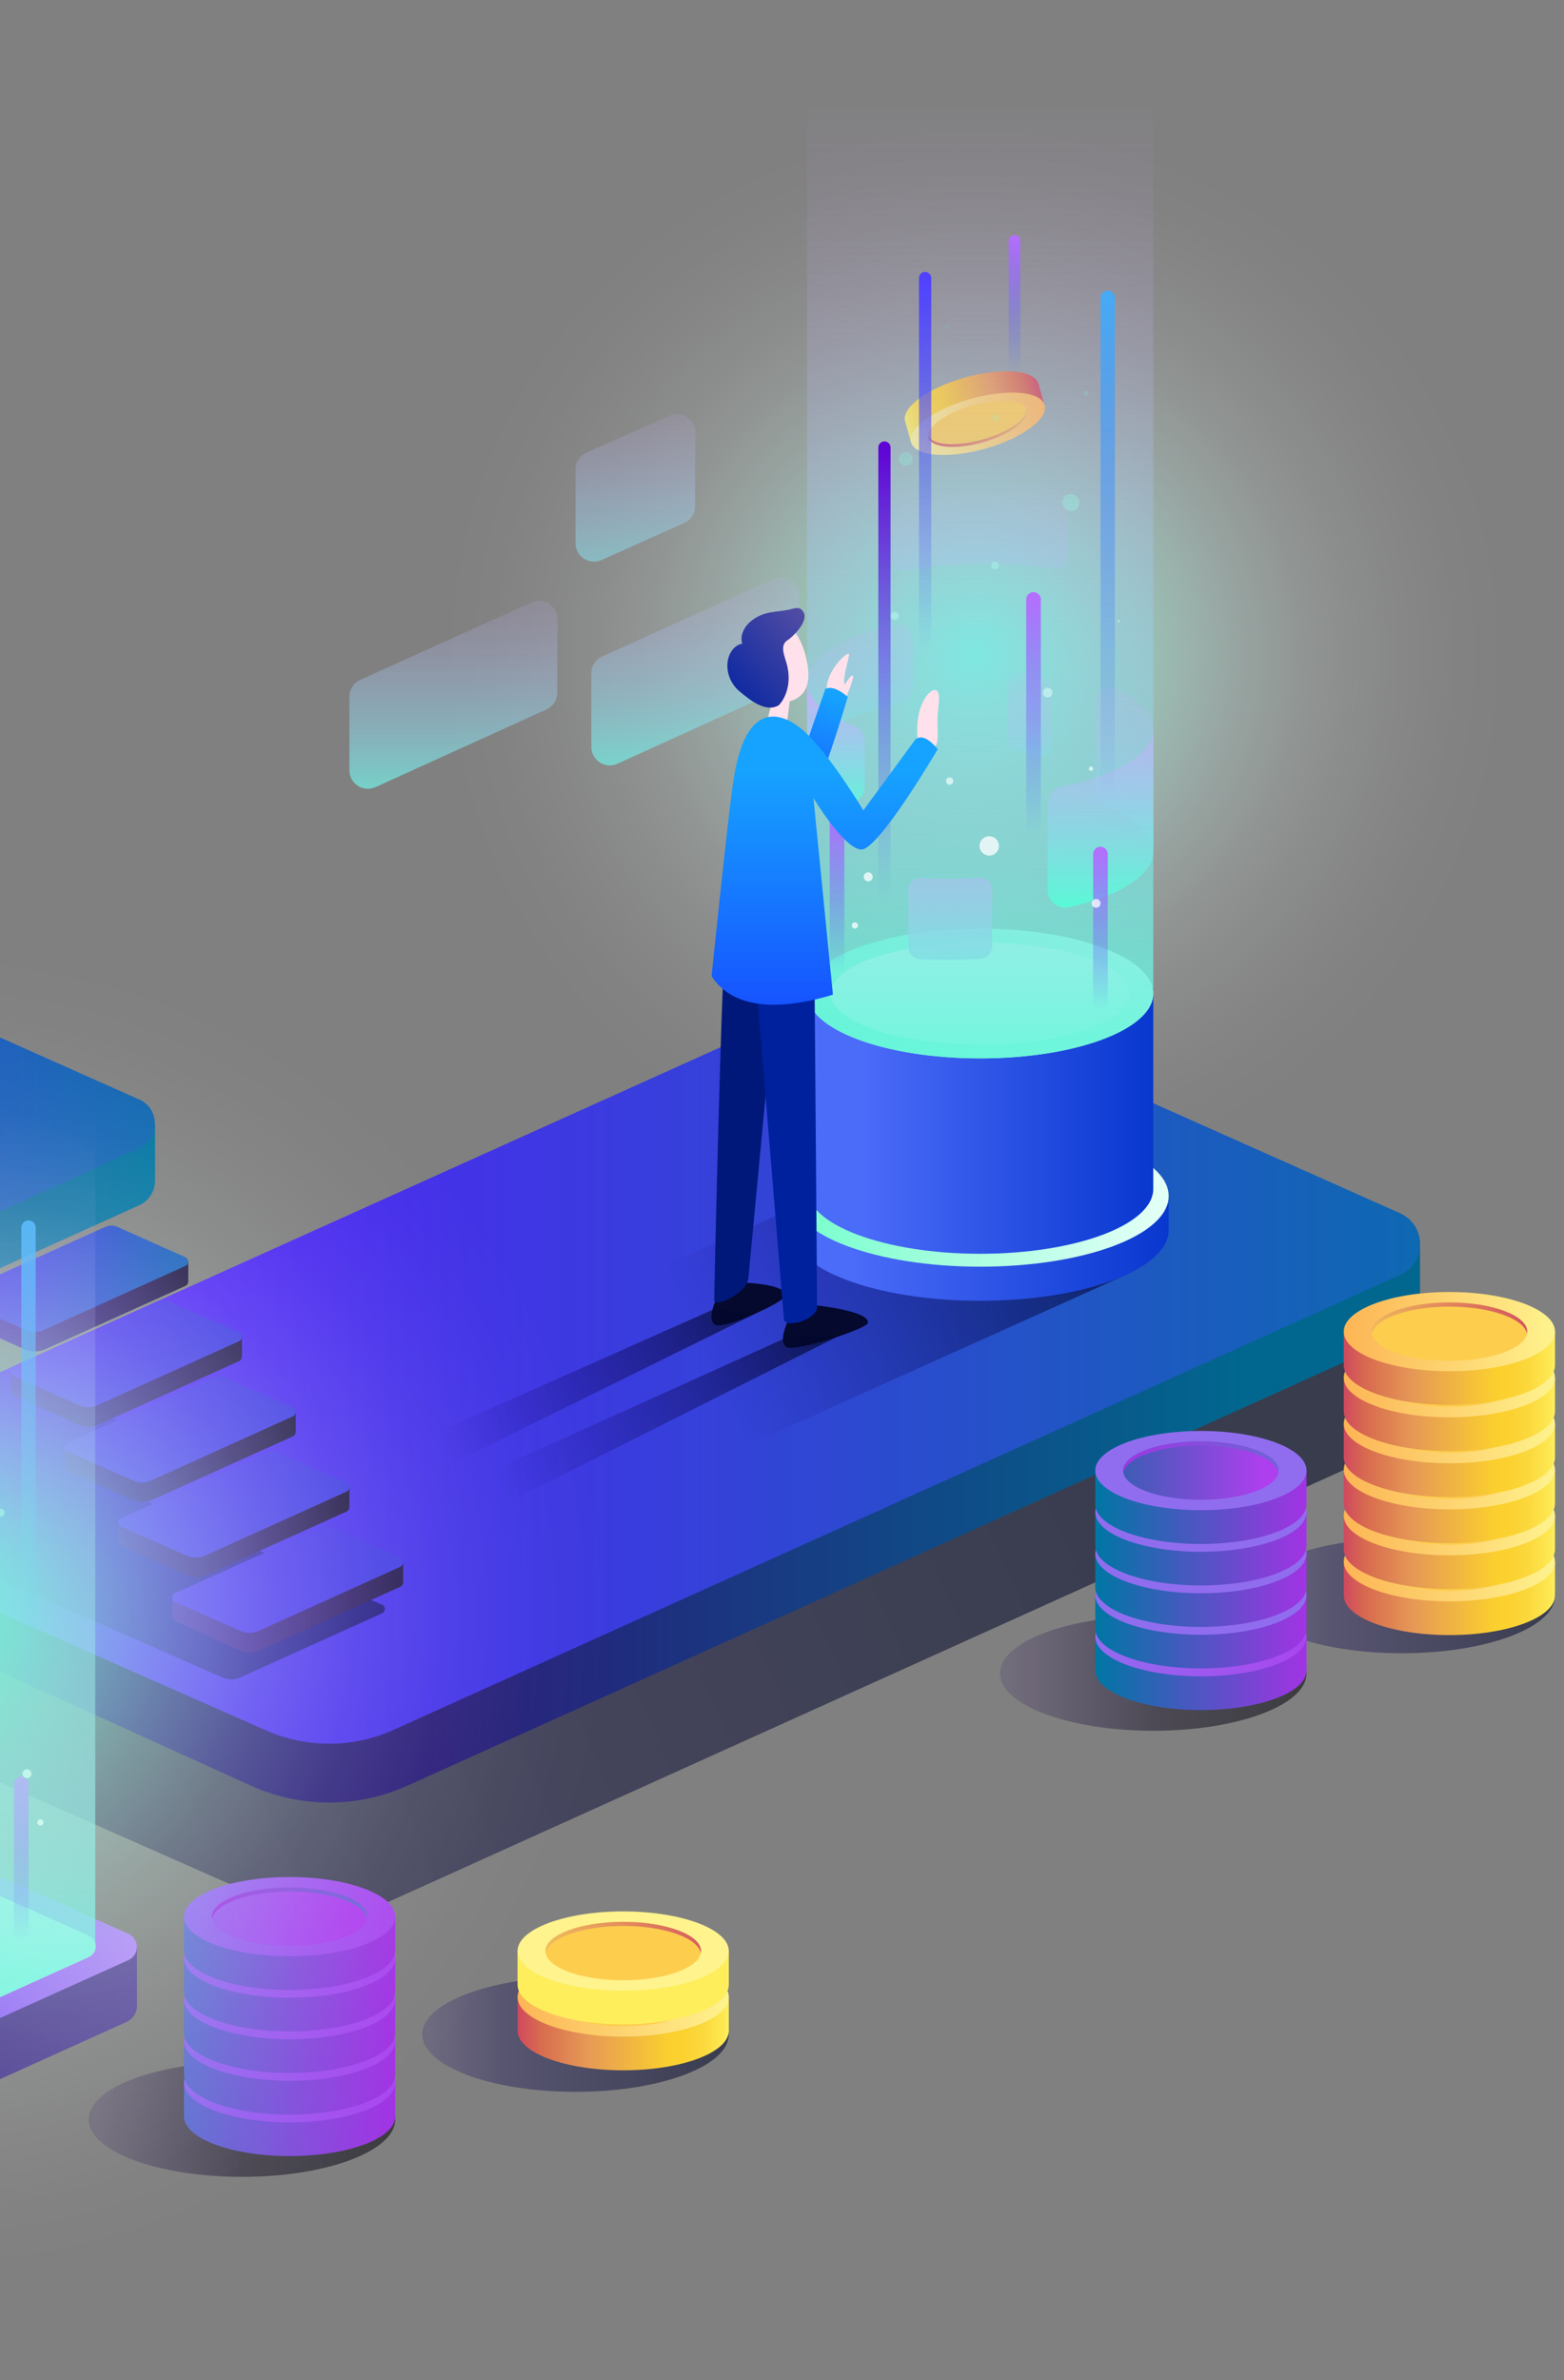 <svg width="117" height="178" viewBox="0 0 117 178" fill="none" xmlns="http://www.w3.org/2000/svg">
<rect x="0" y="0" width="117" height="178" fill="#808080" stroke="none"/>
<g clip-path="url(#clip0_229_25055)">
<path style="mix-blend-mode:overlay" d="M72.924 89.63C95.416 89.63 113.649 71.432 113.649 48.983C113.649 26.534 95.416 8.336 72.924 8.336C50.432 8.336 32.199 26.534 32.199 48.983C32.199 71.432 50.432 89.63 72.924 89.63Z" fill="url(#paint0_radial_229_25055)"/>
<path style="mix-blend-mode:multiply" opacity="0.56" d="M104.733 103.446L68.386 87.247C66.438 86.38 64.218 86.388 62.278 87.263L6.104 112.586L-18.745 101.511C-20.306 100.82 -22.084 100.82 -23.637 101.519L-85.589 129.444C-87.183 130.159 -87.175 132.424 -85.573 133.123L-57.667 145.443C-55.213 146.551 -52.404 146.551 -49.958 145.443L-11.68 128.143L19.815 142.054C22.873 143.435 26.382 143.435 29.439 142.054L104.741 108.024C106.721 107.133 106.713 104.322 104.733 103.438V103.446Z" fill="url(#paint1_linear_229_25055)"/>
<path style="mix-blend-mode:multiply" opacity="0.56" d="M43.055 156.43C49.387 156.43 54.521 154.506 54.521 152.133C54.521 149.76 49.387 147.836 43.055 147.836C36.722 147.836 31.588 149.76 31.588 152.133C31.588 154.506 36.722 156.43 43.055 156.43Z" fill="url(#paint2_linear_229_25055)"/>
<path d="M38.717 149.336V151.858C38.717 153.496 42.257 154.821 46.619 154.821C50.98 154.821 54.521 153.496 54.521 151.858V149.336H38.717Z" fill="url(#paint3_linear_229_25055)"/>
<path d="M46.619 152.302C50.983 152.302 54.521 150.975 54.521 149.339C54.521 147.702 50.983 146.375 46.619 146.375C42.255 146.375 38.717 147.702 38.717 149.339C38.717 150.975 42.255 152.302 46.619 152.302Z" fill="url(#paint4_linear_229_25055)"/>
<path d="M52.436 149.341C52.436 150.546 49.829 151.525 46.619 151.525C43.408 151.525 40.801 150.546 40.801 149.341C40.801 148.136 43.408 147.156 46.619 147.156C49.829 147.156 52.436 148.136 52.436 149.341Z" fill="#FDCD4E"/>
<path d="M46.618 147.469C49.692 147.469 52.211 148.361 52.42 149.493C52.428 149.445 52.444 149.389 52.444 149.341C52.444 148.136 49.837 147.156 46.626 147.156C43.416 147.156 40.809 148.136 40.809 149.341C40.809 149.389 40.817 149.445 40.833 149.493C41.042 148.361 43.553 147.469 46.635 147.469H46.618Z" fill="#F4853F"/>
<path d="M38.717 145.898V148.42C38.717 150.059 42.257 151.384 46.619 151.384C50.98 151.384 54.521 150.059 54.521 148.42V145.898H38.717Z" fill="url(#paint5_linear_229_25055)"/>
<path d="M54.521 145.901C54.521 147.539 50.98 148.865 46.619 148.865C42.257 148.865 38.717 147.539 38.717 145.901C38.717 144.263 42.257 142.938 46.619 142.938C50.98 142.938 54.521 144.263 54.521 145.901Z" fill="url(#paint6_linear_229_25055)"/>
<path d="M52.436 145.903C52.436 147.108 49.829 148.088 46.619 148.088C43.408 148.088 40.801 147.108 40.801 145.903C40.801 144.699 43.408 143.719 46.619 143.719C49.829 143.719 52.436 144.699 52.436 145.903Z" fill="#FDCD4E"/>
<path d="M46.618 144.024C49.692 144.024 52.211 144.915 52.42 146.056C52.428 146.008 52.444 145.951 52.444 145.903C52.444 144.699 49.837 143.719 46.626 143.719C43.416 143.719 40.809 144.699 40.809 145.903C40.809 145.951 40.817 146.008 40.833 146.056C41.042 144.923 43.553 144.024 46.635 144.024H46.618Z" fill="url(#paint7_linear_229_25055)"/>
<path d="M11.599 84.094V88.286C11.599 89.033 11.196 89.78 10.4 90.141L-49.114 117.039C-52.1 118.388 -55.528 118.388 -58.513 117.039L-85.582 104.751C-86.379 104.389 -86.781 103.65 -86.781 102.903V98.96L11.599 84.094Z" fill="url(#paint8_linear_229_25055)"/>
<path d="M10.392 82.202C11.985 82.909 11.985 85.166 10.4 85.88L-49.967 113.163C-52.421 114.271 -55.23 114.271 -57.676 113.163L-85.582 100.835C-87.175 100.128 -87.192 97.871 -85.598 97.156L-23.646 69.231C-22.093 68.532 -20.307 68.524 -18.754 69.223L10.384 82.21L10.392 82.202Z" fill="url(#paint9_linear_229_25055)"/>
<path d="M106.229 93.328V97.657C106.229 98.589 105.731 99.528 104.733 99.978L30.485 133.533C26.759 135.22 22.487 135.22 18.761 133.533L-15.003 118.201C-16.001 117.752 -16.492 116.828 -16.5 115.896V111.8L106.221 93.336L106.229 93.328Z" fill="url(#paint10_linear_229_25055)"/>
<path d="M104.734 90.741C106.721 91.624 106.729 94.435 104.742 95.326L29.44 129.356C26.382 130.737 22.874 130.737 19.816 129.356L-14.994 113.984C-16.99 113.1 -16.998 110.289 -15.01 109.39L62.271 74.549C64.21 73.674 66.431 73.674 68.378 74.533L104.726 90.733L104.734 90.741Z" fill="url(#paint11_linear_229_25055)"/>
<path d="M104.734 90.741C106.721 91.624 106.729 94.435 104.742 95.326L29.44 129.356C26.382 130.737 22.874 130.737 19.816 129.356L-14.994 113.984C-16.99 113.1 -16.998 110.289 -15.01 109.39L62.271 74.549C64.21 73.674 66.431 73.674 68.378 74.533L104.726 90.733L104.734 90.741Z" fill="url(#paint12_linear_229_25055)"/>
<path d="M28.586 120.01L8.847 111.328L10.4 110.621C11.985 109.906 11.985 107.649 10.392 106.943L0.325 102.453L-15.004 109.36C-16.991 110.252 -16.975 113.071 -14.988 113.954L-5.887 117.978L-3.167 116.749L16.628 125.439C17.063 125.632 17.554 125.632 17.98 125.439L28.586 120.644C28.867 120.516 28.867 120.122 28.586 120.002V120.01Z" fill="url(#paint13_linear_229_25055)"/>
<path style="mix-blend-mode:multiply" opacity="0.56" d="M116.328 119.336C116.328 121.705 111.194 123.633 104.861 123.633C98.528 123.633 93.394 121.705 93.394 119.336C93.394 116.967 98.528 115.039 104.861 115.039C111.194 115.039 116.328 116.967 116.328 119.336Z" fill="url(#paint14_linear_229_25055)"/>
<path d="M100.523 116.789V119.311C100.523 120.949 104.064 122.275 108.425 122.275C112.787 122.275 116.327 120.949 116.327 119.311V116.789H100.523Z" fill="url(#paint15_linear_229_25055)"/>
<path d="M116.327 116.792C116.327 118.43 112.787 119.755 108.425 119.755C104.064 119.755 100.523 118.43 100.523 116.792C100.523 115.153 104.064 113.828 108.425 113.828C112.787 113.828 116.327 115.153 116.327 116.792Z" fill="url(#paint16_linear_229_25055)"/>
<path d="M108.425 118.978C111.638 118.978 114.243 118 114.243 116.794C114.243 115.587 111.638 114.609 108.425 114.609C105.212 114.609 102.607 115.587 102.607 116.794C102.607 118 105.212 118.978 108.425 118.978Z" fill="#FDCD4E"/>
<path d="M108.425 114.915C111.499 114.915 114.018 115.806 114.227 116.939C114.235 116.891 114.251 116.834 114.251 116.786C114.251 115.581 111.644 114.602 108.433 114.602C105.222 114.602 102.615 115.581 102.615 116.786C102.615 116.834 102.623 116.891 102.639 116.939C102.849 115.806 105.359 114.915 108.441 114.915H108.425Z" fill="#F4853F"/>
<path d="M100.523 113.352V115.873C100.523 117.512 104.064 118.837 108.425 118.837C112.787 118.837 116.327 117.512 116.327 115.873V113.352H100.523Z" fill="url(#paint17_linear_229_25055)"/>
<path d="M116.327 113.346C116.327 114.985 112.787 116.31 108.425 116.31C104.064 116.31 100.523 114.985 100.523 113.346C100.523 111.708 104.064 110.383 108.425 110.383C112.787 110.383 116.327 111.708 116.327 113.346Z" fill="url(#paint18_linear_229_25055)"/>
<path d="M114.243 113.349C114.243 114.553 111.636 115.533 108.425 115.533C105.215 115.533 102.607 114.553 102.607 113.349C102.607 112.144 105.215 111.164 108.425 111.164C111.636 111.164 114.243 112.144 114.243 113.349Z" fill="#FDCD4E"/>
<path d="M108.425 111.477C111.499 111.477 114.018 112.369 114.227 113.509C114.235 113.461 114.251 113.405 114.251 113.356C114.251 112.152 111.644 111.172 108.433 111.172C105.222 111.172 102.615 112.152 102.615 113.356C102.615 113.405 102.623 113.461 102.639 113.509C102.849 112.377 105.359 111.477 108.441 111.477H108.425Z" fill="#F4853F"/>
<path d="M100.523 109.914V112.436C100.523 114.074 104.064 115.4 108.425 115.4C112.787 115.4 116.327 114.074 116.327 112.436V109.914H100.523Z" fill="url(#paint19_linear_229_25055)"/>
<path d="M116.327 109.909C116.327 111.547 112.787 112.873 108.425 112.873C104.064 112.873 100.523 111.547 100.523 109.909C100.523 108.27 104.064 106.945 108.425 106.945C112.787 106.945 116.327 108.27 116.327 109.909Z" fill="url(#paint20_linear_229_25055)"/>
<path d="M114.243 109.911C114.243 111.116 111.636 112.096 108.425 112.096C105.215 112.096 102.607 111.116 102.607 109.911C102.607 108.706 105.215 107.727 108.425 107.727C111.636 107.727 114.243 108.706 114.243 109.911Z" fill="#FDCD4E"/>
<path d="M108.425 108.032C111.499 108.032 114.018 108.923 114.227 110.064C114.235 110.016 114.251 109.959 114.251 109.911C114.251 108.706 111.644 107.727 108.433 107.727C105.222 107.727 102.615 108.706 102.615 109.911C102.615 109.959 102.623 110.016 102.639 110.064C102.849 108.931 105.359 108.032 108.441 108.032H108.425Z" fill="#F4853F"/>
<path d="M100.523 106.469V108.991C100.523 110.629 104.064 111.954 108.425 111.954C112.787 111.954 116.327 110.629 116.327 108.991V106.469H100.523Z" fill="url(#paint21_linear_229_25055)"/>
<path d="M116.327 106.464C116.327 108.102 112.787 109.427 108.425 109.427C104.064 109.427 100.523 108.102 100.523 106.464C100.523 104.825 104.064 103.5 108.425 103.5C112.787 103.5 116.327 104.825 116.327 106.464Z" fill="url(#paint22_linear_229_25055)"/>
<path d="M108.425 108.65C111.638 108.65 114.243 107.672 114.243 106.466C114.243 105.259 111.638 104.281 108.425 104.281C105.212 104.281 102.607 105.259 102.607 106.466C102.607 107.672 105.212 108.65 108.425 108.65Z" fill="#FDCD4E"/>
<path d="M108.425 104.594C111.499 104.594 114.018 105.486 114.227 106.618C114.235 106.57 114.251 106.514 114.251 106.466C114.251 105.261 111.644 104.281 108.433 104.281C105.222 104.281 102.615 105.261 102.615 106.466C102.615 106.514 102.623 106.57 102.639 106.618C102.849 105.486 105.359 104.594 108.441 104.594H108.425Z" fill="#F4853F"/>
<path d="M100.523 103.031V105.553C100.523 107.192 104.064 108.517 108.425 108.517C112.787 108.517 116.327 107.192 116.327 105.553V103.031H100.523Z" fill="url(#paint23_linear_229_25055)"/>
<path d="M116.327 103.026C116.327 104.665 112.787 105.99 108.425 105.99C104.064 105.99 100.523 104.665 100.523 103.026C100.523 101.388 104.064 100.062 108.425 100.062C112.787 100.062 116.327 101.388 116.327 103.026Z" fill="url(#paint24_linear_229_25055)"/>
<path d="M114.243 103.028C114.243 104.233 111.636 105.213 108.425 105.213C105.215 105.213 102.607 104.233 102.607 103.028C102.607 101.824 105.215 100.844 108.425 100.844C111.636 100.844 114.243 101.824 114.243 103.028Z" fill="#FDCD4E"/>
<path d="M108.425 101.149C111.499 101.149 114.018 102.04 114.227 103.181C114.235 103.133 114.251 103.076 114.251 103.028C114.251 101.824 111.644 100.844 108.433 100.844C105.222 100.844 102.615 101.824 102.615 103.028C102.615 103.076 102.623 103.133 102.639 103.181C102.849 102.048 105.359 101.149 108.441 101.149H108.425Z" fill="#F4853F"/>
<path d="M100.523 99.578V102.1C100.523 103.738 104.064 105.064 108.425 105.064C112.787 105.064 116.327 103.738 116.327 102.1V99.578H100.523Z" fill="url(#paint25_linear_229_25055)"/>
<path d="M116.327 99.581C116.327 101.219 112.787 102.544 108.425 102.544C104.064 102.544 100.523 101.219 100.523 99.581C100.523 97.942 104.064 96.617 108.425 96.617C112.787 96.617 116.327 97.942 116.327 99.581Z" fill="url(#paint26_linear_229_25055)"/>
<path d="M108.425 101.768C111.638 101.768 114.243 100.789 114.243 99.583C114.243 98.376 111.638 97.398 108.425 97.398C105.212 97.398 102.607 98.376 102.607 99.583C102.607 100.789 105.212 101.768 108.425 101.768Z" fill="#FDCD4E"/>
<path d="M108.425 97.712C111.499 97.712 114.018 98.603 114.227 99.736C114.235 99.687 114.251 99.631 114.251 99.583C114.251 98.378 111.644 97.398 108.433 97.398C105.222 97.398 102.615 98.378 102.615 99.583C102.615 99.631 102.623 99.687 102.639 99.736C102.849 98.603 105.359 97.712 108.441 97.712H108.425Z" fill="url(#paint27_linear_229_25055)"/>
<path style="mix-blend-mode:multiply" opacity="0.56" d="M97.74 125.133C97.74 127.502 92.606 129.43 86.273 129.43C79.941 129.43 74.807 127.502 74.807 125.133C74.807 122.763 79.941 120.836 86.273 120.836C92.606 120.836 97.74 122.763 97.74 125.133Z" fill="url(#paint28_linear_229_25055)"/>
<path d="M81.936 122.398V124.92C81.936 126.559 85.476 127.884 89.838 127.884C94.199 127.884 97.739 126.559 97.739 124.92V122.398H81.936Z" fill="url(#paint29_linear_229_25055)"/>
<path d="M97.739 122.393C97.739 124.032 94.199 125.357 89.838 125.357C85.476 125.357 81.936 124.032 81.936 122.393C81.936 120.755 85.476 119.43 89.838 119.43C94.199 119.43 97.739 120.755 97.739 122.393Z" fill="url(#paint30_linear_229_25055)"/>
<path d="M89.837 124.58C93.05 124.58 95.655 123.602 95.655 122.395C95.655 121.189 93.05 120.211 89.837 120.211C86.624 120.211 84.019 121.189 84.019 122.395C84.019 123.602 86.624 124.58 89.837 124.58Z" fill="url(#paint31_linear_229_25055)"/>
<path d="M89.837 120.516C92.911 120.516 95.43 121.408 95.639 122.54C95.647 122.492 95.663 122.436 95.663 122.388C95.663 121.183 93.056 120.203 89.845 120.203C86.635 120.203 84.027 121.183 84.027 122.388C84.027 122.436 84.035 122.492 84.052 122.54C84.261 121.408 86.771 120.516 89.853 120.516H89.837Z" fill="url(#paint32_linear_229_25055)"/>
<path d="M81.936 119.281V121.803C81.936 123.442 85.476 124.767 89.838 124.767C94.199 124.767 97.739 123.442 97.739 121.803V119.281H81.936Z" fill="url(#paint33_linear_229_25055)"/>
<path d="M97.739 119.284C97.739 120.922 94.199 122.248 89.838 122.248C85.476 122.248 81.936 120.922 81.936 119.284C81.936 117.645 85.476 116.32 89.838 116.32C94.199 116.32 97.739 117.645 97.739 119.284Z" fill="url(#paint34_linear_229_25055)"/>
<path d="M95.655 119.286C95.655 120.491 93.048 121.471 89.837 121.471C86.627 121.471 84.019 120.491 84.019 119.286C84.019 118.081 86.627 117.102 89.837 117.102C93.048 117.102 95.655 118.081 95.655 119.286Z" fill="url(#paint35_linear_229_25055)"/>
<path d="M89.837 117.415C92.911 117.415 95.43 118.306 95.639 119.439C95.647 119.391 95.663 119.334 95.663 119.286C95.663 118.081 93.056 117.102 89.845 117.102C86.635 117.102 84.027 118.081 84.027 119.286C84.027 119.334 84.035 119.391 84.052 119.439C84.261 118.306 86.771 117.415 89.853 117.415H89.837Z" fill="url(#paint36_linear_229_25055)"/>
<path d="M81.936 116.18V118.702C81.936 120.34 85.476 121.665 89.838 121.665C94.199 121.665 97.739 120.34 97.739 118.702V116.18H81.936Z" fill="url(#paint37_linear_229_25055)"/>
<path d="M89.838 119.146C94.202 119.146 97.739 117.819 97.739 116.182C97.739 114.546 94.202 113.219 89.838 113.219C85.473 113.219 81.936 114.546 81.936 116.182C81.936 117.819 85.473 119.146 89.838 119.146Z" fill="url(#paint38_linear_229_25055)"/>
<path d="M89.837 118.369C93.05 118.369 95.655 117.391 95.655 116.185C95.655 114.978 93.05 114 89.837 114C86.624 114 84.019 114.978 84.019 116.185C84.019 117.391 86.624 118.369 89.837 118.369Z" fill="url(#paint39_linear_229_25055)"/>
<path d="M89.837 114.313C92.911 114.313 95.43 115.204 95.639 116.345C95.647 116.297 95.663 116.241 95.663 116.192C95.663 114.988 93.056 114.008 89.845 114.008C86.635 114.008 84.027 114.988 84.027 116.192C84.027 116.241 84.035 116.297 84.052 116.345C84.261 115.213 86.771 114.313 89.853 114.313H89.837Z" fill="url(#paint40_linear_229_25055)"/>
<path d="M81.936 113.078V115.6C81.936 117.238 85.476 118.564 89.838 118.564C94.199 118.564 97.739 117.238 97.739 115.6V113.078H81.936Z" fill="url(#paint41_linear_229_25055)"/>
<path d="M89.838 116.044C94.202 116.044 97.739 114.718 97.739 113.081C97.739 111.444 94.202 110.117 89.838 110.117C85.473 110.117 81.936 111.444 81.936 113.081C81.936 114.718 85.473 116.044 89.838 116.044Z" fill="url(#paint42_linear_229_25055)"/>
<path d="M95.655 113.083C95.655 114.288 93.048 115.268 89.837 115.268C86.627 115.268 84.019 114.288 84.019 113.083C84.019 111.878 86.627 110.898 89.837 110.898C93.048 110.898 95.655 111.878 95.655 113.083Z" fill="url(#paint43_linear_229_25055)"/>
<path d="M89.837 111.204C92.911 111.204 95.43 112.095 95.639 113.236C95.647 113.187 95.663 113.131 95.663 113.083C95.663 111.878 93.056 110.898 89.845 110.898C86.635 110.898 84.027 111.878 84.027 113.083C84.027 113.131 84.035 113.187 84.052 113.236C84.261 112.103 86.771 111.204 89.853 111.204H89.837Z" fill="url(#paint44_linear_229_25055)"/>
<path d="M81.936 109.977V112.498C81.936 114.137 85.476 115.462 89.838 115.462C94.199 115.462 97.739 114.137 97.739 112.498V109.977H81.936Z" fill="url(#paint45_linear_229_25055)"/>
<path d="M97.739 109.971C97.739 111.61 94.199 112.935 89.838 112.935C85.476 112.935 81.936 111.61 81.936 109.971C81.936 108.333 85.476 107.008 89.838 107.008C94.199 107.008 97.739 108.333 97.739 109.971Z" fill="url(#paint46_linear_229_25055)"/>
<path d="M95.655 109.974C95.655 111.178 93.048 112.158 89.837 112.158C86.627 112.158 84.019 111.178 84.019 109.974C84.019 108.769 86.627 107.789 89.837 107.789C93.048 107.789 95.655 108.769 95.655 109.974Z" fill="url(#paint47_linear_229_25055)"/>
<path d="M89.837 108.102C92.911 108.102 95.43 108.994 95.639 110.126C95.647 110.078 95.663 110.022 95.663 109.974C95.663 108.769 93.056 107.789 89.845 107.789C86.635 107.789 84.027 108.769 84.027 109.974C84.027 110.022 84.035 110.078 84.052 110.126C84.261 108.994 86.771 108.102 89.853 108.102H89.837Z" fill="url(#paint48_linear_229_25055)"/>
<path style="mix-blend-mode:multiply" opacity="0.56" d="M29.568 158.492C29.568 160.861 24.434 162.789 18.101 162.789C11.769 162.789 6.635 160.861 6.635 158.492C6.635 156.123 11.769 154.195 18.101 154.195C24.434 154.195 29.568 156.123 29.568 158.492Z" fill="url(#paint49_linear_229_25055)"/>
<path d="M13.764 155.75V158.272C13.764 159.91 17.304 161.235 21.666 161.235C26.027 161.235 29.567 159.91 29.567 158.272V155.75H13.764Z" fill="url(#paint50_linear_229_25055)"/>
<path d="M29.567 155.753C29.567 157.391 26.027 158.716 21.666 158.716C17.304 158.716 13.764 157.391 13.764 155.753C13.764 154.114 17.304 152.789 21.666 152.789C26.027 152.789 29.567 154.114 29.567 155.753Z" fill="url(#paint51_linear_229_25055)"/>
<path d="M27.483 155.755C27.483 156.96 24.876 157.939 21.666 157.939C18.455 157.939 15.848 156.96 15.848 155.755C15.848 154.55 18.455 153.57 21.666 153.57C24.876 153.57 27.483 154.55 27.483 155.755Z" fill="url(#paint52_linear_229_25055)"/>
<path d="M21.665 153.876C24.739 153.876 27.258 154.767 27.467 155.9C27.475 155.851 27.491 155.795 27.491 155.747C27.491 154.542 24.884 153.562 21.673 153.562C18.463 153.562 15.855 154.542 15.855 155.747C15.855 155.795 15.864 155.851 15.88 155.9C16.089 154.767 18.599 153.876 21.681 153.876H21.665Z" fill="url(#paint53_linear_229_25055)"/>
<path d="M13.764 152.648V155.17C13.764 156.809 17.304 158.134 21.666 158.134C26.027 158.134 29.567 156.809 29.567 155.17V152.648H13.764Z" fill="url(#paint54_linear_229_25055)"/>
<path d="M29.567 152.643C29.567 154.282 26.027 155.607 21.666 155.607C17.304 155.607 13.764 154.282 13.764 152.643C13.764 151.005 17.304 149.68 21.666 149.68C26.027 149.68 29.567 151.005 29.567 152.643Z" fill="url(#paint55_linear_229_25055)"/>
<path d="M27.483 152.645C27.483 153.85 24.876 154.83 21.666 154.83C18.455 154.83 15.848 153.85 15.848 152.645C15.848 151.441 18.455 150.461 21.666 150.461C24.876 150.461 27.483 151.441 27.483 152.645Z" fill="url(#paint56_linear_229_25055)"/>
<path d="M21.665 150.766C24.739 150.766 27.258 151.658 27.467 152.79C27.475 152.742 27.491 152.686 27.491 152.638C27.491 151.433 24.884 150.453 21.673 150.453C18.463 150.453 15.855 151.433 15.855 152.638C15.855 152.686 15.864 152.742 15.88 152.79C16.089 151.658 18.599 150.766 21.681 150.766H21.665Z" fill="url(#paint57_linear_229_25055)"/>
<path d="M13.764 149.531V152.053C13.764 153.692 17.304 155.017 21.666 155.017C26.027 155.017 29.567 153.692 29.567 152.053V149.531H13.764Z" fill="url(#paint58_linear_229_25055)"/>
<path d="M29.567 149.534C29.567 151.172 26.027 152.497 21.666 152.497C17.304 152.497 13.764 151.172 13.764 149.534C13.764 147.895 17.304 146.57 21.666 146.57C26.027 146.57 29.567 147.895 29.567 149.534Z" fill="url(#paint59_linear_229_25055)"/>
<path d="M27.483 149.536C27.483 150.741 24.876 151.721 21.666 151.721C18.455 151.721 15.848 150.741 15.848 149.536C15.848 148.331 18.455 147.352 21.666 147.352C24.876 147.352 27.483 148.331 27.483 149.536Z" fill="url(#paint60_linear_229_25055)"/>
<path d="M21.665 147.665C24.739 147.665 27.258 148.556 27.467 149.689C27.475 149.641 27.491 149.584 27.491 149.536C27.491 148.331 24.884 147.352 21.673 147.352C18.463 147.352 15.855 148.331 15.855 149.536C15.855 149.584 15.864 149.641 15.88 149.689C16.089 148.556 18.599 147.665 21.681 147.665H21.665Z" fill="url(#paint61_linear_229_25055)"/>
<path d="M13.764 146.43V148.952C13.764 150.59 17.304 151.915 21.666 151.915C26.027 151.915 29.567 150.59 29.567 148.952V146.43H13.764Z" fill="url(#paint62_linear_229_25055)"/>
<path d="M29.567 146.432C29.567 148.071 26.027 149.396 21.666 149.396C17.304 149.396 13.764 148.071 13.764 146.432C13.764 144.794 17.304 143.469 21.666 143.469C26.027 143.469 29.567 144.794 29.567 146.432Z" fill="url(#paint63_linear_229_25055)"/>
<path d="M27.483 146.435C27.483 147.639 24.876 148.619 21.666 148.619C18.455 148.619 15.848 147.639 15.848 146.435C15.848 145.23 18.455 144.25 21.666 144.25C24.876 144.25 27.483 145.23 27.483 146.435Z" fill="url(#paint64_linear_229_25055)"/>
<path d="M21.665 144.563C24.739 144.563 27.258 145.454 27.467 146.595C27.475 146.547 27.491 146.491 27.491 146.442C27.491 145.238 24.884 144.258 21.673 144.258C18.463 144.258 15.855 145.238 15.855 146.442C15.855 146.491 15.864 146.547 15.88 146.595C16.089 145.463 18.599 144.563 21.681 144.563H21.665Z" fill="url(#paint65_linear_229_25055)"/>
<path d="M13.764 143.328V145.85C13.764 147.488 17.304 148.814 21.666 148.814C26.027 148.814 29.567 147.488 29.567 145.85V143.328H13.764Z" fill="url(#paint66_linear_229_25055)"/>
<path d="M29.567 143.331C29.567 144.969 26.027 146.294 21.666 146.294C17.304 146.294 13.764 144.969 13.764 143.331C13.764 141.692 17.304 140.367 21.666 140.367C26.027 140.367 29.567 141.692 29.567 143.331Z" fill="url(#paint67_linear_229_25055)"/>
<path d="M27.483 143.333C27.483 144.538 24.876 145.518 21.666 145.518C18.455 145.518 15.848 144.538 15.848 143.333C15.848 142.128 18.455 141.148 21.666 141.148C24.876 141.148 27.483 142.128 27.483 143.333Z" fill="url(#paint68_linear_229_25055)"/>
<path d="M21.665 141.454C24.739 141.454 27.258 142.345 27.467 143.486C27.475 143.437 27.491 143.381 27.491 143.333C27.491 142.128 24.884 141.148 21.673 141.148C18.463 141.148 15.855 142.128 15.855 143.333C15.855 143.381 15.864 143.437 15.88 143.486C16.089 142.353 18.599 141.454 21.681 141.454H21.665Z" fill="url(#paint69_linear_229_25055)"/>
<path style="mix-blend-mode:hard-light" d="M26.951 50.838L39.754 45.055C40.671 44.638 41.717 45.312 41.709 46.324L41.685 51.802C41.685 52.34 41.363 52.83 40.872 53.055L28.094 58.861C27.177 59.279 26.139 58.612 26.139 57.6V52.099C26.139 51.553 26.46 51.063 26.951 50.838Z" fill="url(#paint70_linear_229_25055)"/>
<path style="mix-blend-mode:hard-light" d="M45.049 49.088L57.852 43.305C58.769 42.888 59.815 43.562 59.807 44.574L59.783 50.052C59.783 50.59 59.461 51.08 58.97 51.305L46.192 57.111C45.274 57.529 44.236 56.862 44.236 55.85V50.349C44.236 49.803 44.558 49.313 45.049 49.088Z" fill="url(#paint71_linear_229_25055)"/>
<path style="mix-blend-mode:hard-light" d="M43.873 33.845L50.069 31.098C50.987 30.689 52.017 31.363 52.017 32.367L51.993 37.861C51.993 38.407 51.671 38.897 51.172 39.114L45 41.877C44.083 42.286 43.053 41.62 43.053 40.615V35.114C43.053 34.568 43.375 34.07 43.873 33.853V33.845Z" fill="url(#paint72_linear_229_25055)"/>
<path d="M30.161 116.836V118.33C30.161 118.458 30.089 118.595 29.952 118.659L19.499 123.382C18.976 123.622 18.373 123.622 17.85 123.382L13.094 121.221C12.957 121.157 12.885 121.028 12.885 120.9V119.422L30.169 116.836H30.161Z" fill="url(#paint73_linear_229_25055)"/>
<path d="M29.944 116.528C30.226 116.656 30.226 117.05 29.944 117.17L19.339 121.965C18.904 122.158 18.413 122.158 17.987 121.965L13.086 119.797C12.805 119.676 12.805 119.274 13.086 119.146L23.974 114.239C24.247 114.118 24.561 114.118 24.834 114.239L29.952 116.52L29.944 116.528Z" fill="url(#paint74_linear_229_25055)"/>
<path d="M26.14 111.211V112.705C26.14 112.833 26.067 112.97 25.93 113.034L15.478 117.757C14.955 117.997 14.351 117.997 13.828 117.757L9.072 115.596C8.936 115.532 8.863 115.403 8.863 115.275V113.797L26.148 111.211H26.14Z" fill="url(#paint75_linear_229_25055)"/>
<path d="M25.931 110.903C26.212 111.031 26.212 111.425 25.931 111.545L15.325 116.34C14.89 116.533 14.399 116.533 13.973 116.34L9.073 114.172C8.791 114.051 8.791 113.649 9.073 113.521L19.96 108.614C20.233 108.493 20.547 108.493 20.821 108.614L25.939 110.895L25.931 110.903Z" fill="url(#paint76_linear_229_25055)"/>
<path d="M22.124 105.586V107.08C22.124 107.208 22.052 107.345 21.915 107.409L11.462 112.132C10.939 112.372 10.336 112.372 9.813 112.132L5.057 109.971C4.92 109.907 4.848 109.778 4.848 109.65V108.172L22.132 105.586H22.124Z" fill="url(#paint77_linear_229_25055)"/>
<path d="M21.907 105.278C22.189 105.406 22.189 105.8 21.907 105.92L11.302 110.715C10.867 110.908 10.376 110.908 9.95 110.715L5.049 108.547C4.767 108.426 4.767 108.024 5.049 107.896L15.936 102.989C16.21 102.868 16.524 102.868 16.797 102.989L21.915 105.27L21.907 105.278Z" fill="url(#paint78_linear_229_25055)"/>
<path d="M18.101 99.961V101.455C18.101 101.583 18.028 101.72 17.891 101.784L7.439 106.507C6.916 106.747 6.312 106.747 5.789 106.507L1.033 104.346C0.897 104.282 0.824 104.153 0.824 104.025V102.547L18.109 99.961H18.101Z" fill="url(#paint79_linear_229_25055)"/>
<path d="M17.892 99.653C18.173 99.781 18.173 100.175 17.892 100.295L7.286 105.09C6.851 105.283 6.36 105.283 5.934 105.09L1.033 102.922C0.752 102.801 0.752 102.399 1.033 102.271L11.921 97.364C12.194 97.243 12.508 97.243 12.782 97.364L17.899 99.645L17.892 99.653Z" fill="url(#paint80_linear_229_25055)"/>
<path d="M14.085 94.336V95.83C14.085 95.958 14.013 96.095 13.876 96.159L3.423 100.882C2.9 101.122 2.296 101.122 1.773 100.882L-2.982 98.721C-3.119 98.657 -3.191 98.528 -3.191 98.4V96.922L14.093 94.336H14.085Z" fill="url(#paint81_linear_229_25055)"/>
<path d="M13.868 94.028C14.15 94.156 14.15 94.55 13.868 94.67L3.262 99.465C2.828 99.658 2.337 99.658 1.911 99.465L-2.99 97.296C-3.272 97.176 -3.272 96.775 -2.99 96.646L7.897 91.739C8.171 91.618 8.485 91.618 8.758 91.739L13.876 94.02L13.868 94.028Z" fill="url(#paint82_linear_229_25055)"/>
<path d="M84.052 95.413L65.158 87.703L38.273 99.855L56.218 107.942L84.052 95.413Z" fill="url(#paint83_linear_229_25055)"/>
<path d="M87.424 90.039V91.991C87.424 94.906 81.116 97.275 73.326 97.275C65.537 97.275 59.228 94.914 59.228 91.991V90.039H87.416H87.424Z" fill="url(#paint84_linear_229_25055)"/>
<path d="M59.228 89.441C59.228 92.356 65.537 94.726 73.326 94.726C81.116 94.726 87.424 92.364 87.424 89.441C87.424 86.517 81.116 84.156 73.326 84.156C65.537 84.156 59.228 86.517 59.228 89.441Z" fill="url(#paint85_linear_229_25055)"/>
<path d="M86.273 73.891V88.909C86.273 91.592 80.48 93.76 73.326 93.76C66.173 93.76 60.379 91.592 60.379 88.909V73.891H86.273Z" fill="url(#paint86_linear_229_25055)"/>
<path d="M60.379 74.296C60.379 76.979 66.173 79.147 73.326 79.147C80.48 79.147 86.273 76.971 86.273 74.296C86.273 71.622 80.48 69.445 73.326 69.445C66.173 69.445 60.379 71.622 60.379 74.296Z" fill="url(#paint87_linear_229_25055)"/>
<path d="M73.328 78.114C79.505 78.114 84.513 76.406 84.513 74.299C84.513 72.192 79.505 70.484 73.328 70.484C67.15 70.484 62.143 72.192 62.143 74.299C62.143 76.406 67.15 78.114 73.328 78.114Z" fill="white"/>
<path d="M78.138 30.293L77.688 28.703C77.398 27.666 74.927 27.458 72.175 28.237C69.423 29.008 67.42 30.477 67.71 31.506L68.16 33.096L78.138 30.293Z" fill="url(#paint88_linear_229_25055)"/>
<path d="M68.161 33.093C67.871 32.057 69.867 30.596 72.627 29.825C75.379 29.054 77.849 29.262 78.147 30.291C78.445 31.319 76.441 32.788 73.681 33.559C70.921 34.33 68.459 34.121 68.161 33.093Z" fill="url(#paint89_linear_229_25055)"/>
<path d="M69.472 32.723C69.255 31.96 70.728 30.884 72.755 30.313C74.783 29.743 76.602 29.896 76.819 30.659C77.036 31.422 75.564 32.498 73.536 33.068C71.508 33.638 69.69 33.486 69.472 32.723Z" fill="#FDCD4E"/>
<path d="M73.478 32.875C71.539 33.422 69.793 33.301 69.455 32.626C69.455 32.658 69.455 32.691 69.471 32.731C69.688 33.494 71.507 33.646 73.535 33.076C75.563 32.506 77.035 31.43 76.818 30.667C76.81 30.635 76.794 30.602 76.778 30.57C76.85 31.325 75.418 32.329 73.478 32.875Z" fill="url(#paint90_linear_229_25055)"/>
<path style="mix-blend-mode:hard-light" d="M60.379 0.008H86.273V74.299C86.273 76.981 80.48 79.15 73.326 79.15C66.173 79.15 60.379 76.973 60.379 74.299V0.008Z" fill="url(#paint91_linear_229_25055)"/>
<path d="M66.775 41.853C66.775 42.383 67.258 42.784 67.789 42.68C69.56 42.335 71.571 42.142 73.696 42.142C75.546 42.142 77.301 42.286 78.894 42.551C79.409 42.64 79.884 42.238 79.884 41.716V37.363C79.884 36.946 79.586 36.6 79.175 36.528C77.51 36.239 75.659 36.078 73.704 36.078C71.442 36.078 69.318 36.295 67.467 36.681C67.073 36.761 66.783 37.106 66.783 37.516V41.861L66.775 41.853Z" fill="url(#paint92_linear_229_25055)"/>
<g style="mix-blend-mode:overlay">
<path d="M81.967 52.272V59.396C81.967 59.782 82.208 60.127 82.57 60.263C84.864 61.139 86.28 62.336 86.28 63.661V54.521C86.28 53.34 85.161 52.264 83.303 51.429C82.683 51.148 81.975 51.597 81.975 52.272H81.967Z" fill="url(#paint93_linear_229_25055)"/>
</g>
<path d="M78.371 60.121V66.538C78.371 67.389 79.16 68.024 79.989 67.839C83.754 66.988 86.273 65.446 86.273 63.679V54.539C86.273 56.386 83.513 58.001 79.449 58.82C78.822 58.948 78.371 59.486 78.371 60.129V60.121Z" fill="url(#paint94_linear_229_25055)"/>
<path style="mix-blend-mode:overlay" d="M68.281 47.738V51.593C68.281 52.083 67.927 52.509 67.444 52.597C63.252 53.4 60.379 55.031 60.379 56.918V50.967C60.379 49.144 63.066 47.553 67.034 46.726C67.677 46.59 68.281 47.08 68.281 47.73V47.738Z" fill="url(#paint95_linear_229_25055)"/>
<path d="M64.684 55.401V58.871C64.684 59.722 63.791 60.261 63.026 59.883C61.361 59.064 60.379 58.044 60.379 56.944V50.992C60.379 52.293 61.739 53.466 63.96 54.341C64.394 54.51 64.692 54.928 64.692 55.401H64.684Z" fill="url(#paint96_linear_229_25055)"/>
<path d="M78.082 50.634C77.518 50.482 76.923 50.337 76.295 50.217C75.836 50.128 75.418 50.482 75.418 50.94V55.389C75.418 55.742 75.667 56.047 76.013 56.112C76.601 56.216 77.164 56.345 77.695 56.481C78.162 56.602 78.621 56.256 78.621 55.766V51.349C78.621 51.012 78.395 50.723 78.073 50.634H78.082Z" fill="url(#paint97_linear_229_25055)"/>
<path d="M70.824 71.788C70.14 71.788 69.472 71.764 68.82 71.732C68.337 71.699 67.959 71.306 67.959 70.824V66.567C67.959 66.045 68.394 65.636 68.917 65.66C69.536 65.692 70.172 65.716 70.824 65.716C71.66 65.716 72.473 65.684 73.262 65.628C73.785 65.588 74.227 66.005 74.227 66.535V70.784C74.227 71.266 73.857 71.651 73.374 71.691C72.554 71.756 71.701 71.788 70.824 71.788Z" fill="url(#paint98_linear_229_25055)"/>
<g style="mix-blend-mode:screen">
<path d="M69.207 48.671C69.464 48.671 69.665 48.462 69.665 48.213V20.794C69.665 20.537 69.456 20.336 69.207 20.336C68.949 20.336 68.748 20.545 68.748 20.794V48.213C68.748 48.47 68.957 48.671 69.207 48.671Z" fill="url(#paint99_linear_229_25055)"/>
<path d="M75.893 27.882C76.135 27.882 76.328 27.69 76.328 27.449V18.012C76.328 17.771 76.135 17.578 75.893 17.578C75.652 17.578 75.459 17.771 75.459 18.012V27.449C75.459 27.69 75.652 27.882 75.893 27.882Z" fill="url(#paint100_linear_229_25055)"/>
<path d="M82.861 62.277C83.159 62.277 83.4 62.036 83.4 61.739V22.273C83.4 21.975 83.159 21.734 82.861 21.734C82.563 21.734 82.33 21.975 82.33 22.273V61.747C82.33 62.044 82.571 62.285 82.861 62.285V62.277Z" fill="url(#paint101_linear_229_25055)"/>
<path d="M77.317 62.424C77.614 62.424 77.864 62.183 77.864 61.878V44.827C77.864 44.53 77.622 44.281 77.317 44.281C77.019 44.281 76.769 44.522 76.769 44.827V61.878C76.769 62.175 77.011 62.424 77.317 62.424Z" fill="url(#paint102_linear_229_25055)"/>
<path d="M82.322 75.584C82.62 75.584 82.869 75.343 82.869 75.038V63.866C82.869 63.569 82.628 63.32 82.322 63.32C82.025 63.32 81.775 63.561 81.775 63.866V75.038C81.775 75.335 82.017 75.584 82.322 75.584Z" fill="url(#paint103_linear_229_25055)"/>
<path d="M62.615 72.686C62.913 72.686 63.162 72.445 63.162 72.14V60.968C63.162 60.671 62.921 60.422 62.615 60.422C62.318 60.422 62.068 60.663 62.068 60.968V72.14C62.068 72.437 62.31 72.686 62.615 72.686Z" fill="url(#paint104_linear_229_25055)"/>
<path d="M66.164 67.463C66.421 67.463 66.622 67.254 66.622 67.005V33.466C66.622 33.209 66.413 33.008 66.164 33.008C65.906 33.008 65.705 33.217 65.705 33.466V67.005C65.705 67.262 65.914 67.463 66.164 67.463Z" fill="url(#paint105_linear_229_25055)"/>
</g>
<path opacity="0.76" d="M80.11 36.948C80.464 36.948 80.746 37.229 80.746 37.583C80.746 37.936 80.464 38.217 80.11 38.217C79.756 38.217 79.474 37.936 79.474 37.583C79.474 37.229 79.756 36.948 80.11 36.948ZM74.147 42.289C74.147 42.45 74.276 42.578 74.437 42.578C74.598 42.578 74.727 42.45 74.727 42.289C74.727 42.129 74.598 42 74.437 42C74.276 42 74.147 42.129 74.147 42.289ZM67.235 34.314C67.235 34.603 67.469 34.836 67.758 34.836C68.048 34.836 68.281 34.603 68.281 34.314C68.281 34.025 68.048 33.792 67.758 33.792C67.469 33.792 67.235 34.025 67.235 34.314ZM66.632 46.056C66.632 46.225 66.769 46.361 66.929 46.361C67.09 46.361 67.235 46.225 67.235 46.056C67.235 45.887 67.098 45.751 66.929 45.751C66.76 45.751 66.632 45.887 66.632 46.056ZM78.01 51.79C78.01 51.991 78.171 52.152 78.372 52.152C78.573 52.152 78.734 51.991 78.734 51.79C78.734 51.59 78.573 51.429 78.372 51.429C78.171 51.429 78.01 51.59 78.01 51.79ZM73.278 63.259C73.278 63.661 73.6 63.982 74.002 63.982C74.405 63.982 74.727 63.661 74.727 63.259C74.727 62.858 74.405 62.536 74.002 62.536C73.6 62.536 73.278 62.858 73.278 63.259ZM70.768 58.408C70.768 58.561 70.888 58.681 71.041 58.681C71.194 58.681 71.315 58.561 71.315 58.408C71.315 58.256 71.194 58.135 71.041 58.135C70.888 58.135 70.768 58.256 70.768 58.408ZM81.671 67.556C81.671 67.741 81.816 67.885 82.001 67.885C82.186 67.885 82.331 67.741 82.331 67.556C82.331 67.371 82.186 67.227 82.001 67.227C81.816 67.227 81.671 67.371 81.671 67.556ZM64.612 65.572C64.612 65.757 64.765 65.91 64.95 65.91C65.135 65.91 65.288 65.757 65.288 65.572C65.288 65.388 65.135 65.235 64.95 65.235C64.765 65.235 64.612 65.388 64.612 65.572ZM74.244 31.262C74.244 31.399 74.349 31.503 74.485 31.503C74.622 31.503 74.727 31.399 74.727 31.262C74.727 31.126 74.622 31.021 74.485 31.021C74.349 31.021 74.244 31.126 74.244 31.262ZM70.607 24.468C70.607 24.604 70.711 24.708 70.848 24.708C70.985 24.708 71.09 24.604 71.09 24.468C71.09 24.331 70.985 24.227 70.848 24.227C70.711 24.227 70.607 24.331 70.607 24.468ZM81.035 29.407C81.035 29.511 81.116 29.592 81.221 29.592C81.325 29.592 81.406 29.511 81.406 29.407C81.406 29.302 81.325 29.222 81.221 29.222C81.116 29.222 81.035 29.302 81.035 29.407ZM83.578 46.45C83.578 46.506 83.626 46.554 83.683 46.554C83.739 46.554 83.787 46.506 83.787 46.45C83.787 46.393 83.739 46.345 83.683 46.345C83.626 46.345 83.578 46.393 83.578 46.45ZM63.719 69.211C63.719 69.339 63.823 69.444 63.952 69.444C64.081 69.444 64.186 69.339 64.186 69.211C64.186 69.082 64.081 68.978 63.952 68.978C63.823 68.978 63.719 69.082 63.719 69.211ZM81.446 57.485C81.446 57.581 81.518 57.653 81.615 57.653C81.711 57.653 81.784 57.573 81.784 57.485C81.784 57.396 81.711 57.316 81.615 57.316C81.518 57.316 81.446 57.396 81.446 57.485Z" fill="url(#paint106_linear_229_25055)"/>
<path d="M55.372 95.906C55.372 95.906 58.913 95.978 58.744 96.91C58.663 97.368 54.294 99.384 53.545 99.087C52.805 98.798 53.57 97.175 53.57 97.175L55.372 95.906Z" fill="#04092D"/>
<path d="M63.13 52.589C63.42 51.834 63.919 50.694 63.806 50.533C63.694 50.364 63.203 51.175 63.203 51.175C62.961 50.975 63.541 49.103 63.517 48.943C63.468 48.557 61.569 50.388 61.875 51.842C62.181 53.296 63.13 52.589 63.13 52.589Z" fill="#FFE1EB"/>
<path d="M56.418 54.209C57.923 54.032 59.42 58.241 59.42 58.241L61.745 51.51C62.228 51.31 62.799 51.591 63.419 52.113C63.419 52.113 60.86 60.907 59.758 61.349C58.655 61.783 55.67 58.554 55.67 58.554L56.41 54.209H56.418Z" fill="url(#paint107_linear_229_25055)"/>
<path d="M57.963 52.063C57.633 52.69 57.03 54.979 57.569 55.011C58.108 55.043 58.727 55.195 58.727 55.195L59.129 52.039L57.971 52.063H57.963Z" fill="#FFE1EB"/>
<path d="M57.174 51.472C57.424 52.026 57.987 52.428 58.591 52.476C59.194 52.524 59.814 52.219 60.152 51.713C60.53 51.135 60.522 50.38 60.409 49.697C60.232 48.613 59.822 47.529 59.025 46.766L56.458 48.388L55.879 50.091L57.182 51.488L57.174 51.472Z" fill="#FFE1EB"/>
<path d="M58.905 47.887C59.307 47.622 60.474 46.498 60.128 45.815C59.83 45.237 59.42 45.534 58.784 45.638C58.253 45.727 57.714 45.743 57.199 45.903C56.837 46.016 56.499 46.193 56.209 46.425C55.694 46.835 55.316 47.518 55.533 48.136C54.954 48.224 54.551 48.803 54.447 49.381C54.294 50.24 54.656 51.156 55.332 51.71C56.008 52.264 57.239 53.332 58.245 52.746C58.325 52.698 59.283 51.678 58.913 49.887C58.768 49.18 58.253 48.305 58.913 47.871L58.905 47.887Z" fill="url(#paint108_linear_229_25055)"/>
<path d="M54.383 68.547C53.981 70.731 53.426 97.275 53.426 97.275C53.53 97.765 55.735 96.777 55.977 95.677L58.463 69.31L54.383 68.555V68.547Z" fill="#00187A"/>
<path d="M60.716 97.578C60.716 97.578 65.093 97.996 64.924 98.927C64.844 99.385 59.638 101.056 58.889 100.759C58.149 100.469 58.913 98.847 58.913 98.847L60.716 97.578Z" fill="#04092D"/>
<path d="M56.371 70.899C56.371 71.108 58.648 98.728 58.648 98.728C59.01 99.346 61.103 98.623 61.127 97.748L60.917 71.043L56.371 70.891V70.899Z" fill="#00219E"/>
<path d="M68.665 55.458C68.343 52.687 69.614 51.474 69.976 51.603C70.394 51.748 70.226 52.519 70.145 53.458C70.073 54.318 70.274 55.338 70.008 55.739C69.188 56.976 68.665 55.45 68.665 55.45V55.458Z" fill="#FFE1EB"/>
<path d="M54.826 58.66C55.727 51.929 58.736 53.327 60.314 54.829C62.229 56.66 64.586 60.603 64.586 60.603L68.473 55.303C68.956 54.909 69.535 55.303 70.155 56.025C70.155 56.025 65.729 63.543 64.442 63.527C63.154 63.511 60.853 59.68 60.853 59.68L62.309 74.385C58.801 75.453 54.962 75.694 53.232 72.996C53.232 72.996 54.319 62.386 54.818 58.66H54.826Z" fill="url(#paint109_linear_229_25055)"/>
<path d="M56.475 98.252L33.381 109.665L30.162 108.243L53.433 97.891L56.475 98.252Z" fill="url(#paint110_linear_229_25055)"/>
<path d="M62.583 99.987L38.475 112.114L35.256 110.692L59.106 99.906L62.583 99.987Z" fill="url(#paint111_linear_229_25055)"/>
<path d="M10.241 145.531L-23.781 144.961V149.475C-23.781 149.876 -23.564 150.278 -23.137 150.47L-8.589 157.08C-6.988 157.803 -5.145 157.803 -3.536 157.08L9.46 151.209C9.943 150.993 10.249 150.519 10.249 149.989V145.539L10.241 145.531Z" fill="url(#paint112_linear_229_25055)"/>
<path d="M9.597 144.608C10.45 144.986 10.458 146.198 9.597 146.584L-4.002 152.72C-5.322 153.314 -6.827 153.314 -8.146 152.72L-23.137 146.094C-23.998 145.716 -23.998 144.504 -23.137 144.118L-9.136 137.83C-8.018 137.332 -6.738 137.324 -5.62 137.83L9.597 144.608Z" fill="url(#paint113_linear_229_25055)"/>
<path d="M6.627 144.74C7.327 145.053 7.327 146.041 6.627 146.354L-4.502 151.382C-5.58 151.872 -6.819 151.872 -7.898 151.382L-20.177 145.961C-20.877 145.647 -20.885 144.651 -20.177 144.338L-8.71 139.19C-7.793 138.78 -6.747 138.78 -5.83 139.19L6.635 144.74H6.627Z" fill="url(#paint114_linear_229_25055)"/>
<path style="mix-blend-mode:hard-light" d="M7.127 145.313V75.375H-20.699V145.313H-20.675C-20.627 145.578 -20.458 145.827 -20.168 145.955L-7.889 151.376C-6.81 151.866 -5.571 151.866 -4.493 151.376L6.636 146.349C7.07 146.156 7.231 145.698 7.127 145.305V145.313Z" fill="url(#paint115_linear_229_25055)"/>
<g style="mix-blend-mode:screen">
<path d="M2.129 131.808C2.426 131.808 2.668 131.567 2.668 131.278V91.804C2.668 91.507 2.426 91.266 2.129 91.266C1.831 91.266 1.598 91.507 1.598 91.804V131.278C1.598 131.575 1.839 131.808 2.129 131.808Z" fill="url(#paint116_linear_229_25055)"/>
<path d="M1.59 145.123C1.888 145.123 2.137 144.882 2.137 144.577V133.406C2.137 133.108 1.896 132.859 1.59 132.859C1.292 132.859 1.043 133.1 1.043 133.406V144.577C1.043 144.874 1.284 145.123 1.59 145.123Z" fill="url(#paint117_linear_229_25055)"/>
</g>
<path opacity="0.76" d="M-12.499 104.653C-12.499 105.006 -12.781 105.287 -13.135 105.287C-13.489 105.287 -13.771 105.006 -13.771 104.653C-13.771 104.3 -13.489 104.018 -13.135 104.018C-12.781 104.018 -12.499 104.3 -12.499 104.653ZM-7.462 109.07C-7.623 109.07 -7.752 109.199 -7.752 109.359C-7.752 109.52 -7.623 109.648 -7.462 109.648C-7.301 109.648 -7.172 109.52 -7.172 109.359C-7.172 109.199 -7.301 109.07 -7.462 109.07ZM-0.783 100.854C-1.073 100.854 -1.306 101.087 -1.306 101.376C-1.306 101.665 -1.073 101.898 -0.783 101.898C-0.494 101.898 -0.26 101.665 -0.26 101.376C-0.26 101.087 -0.494 100.854 -0.783 100.854ZM0.046 112.821C-0.123 112.821 -0.26 112.957 -0.26 113.126C-0.26 113.295 -0.123 113.431 0.046 113.431C0.214 113.431 0.351 113.295 0.351 113.126C0.351 112.957 0.214 112.821 0.046 112.821ZM-11.397 118.499C-11.598 118.499 -11.759 118.66 -11.759 118.861C-11.759 119.061 -11.598 119.222 -11.397 119.222C-11.196 119.222 -11.035 119.061 -11.035 118.861C-11.035 118.66 -11.196 118.499 -11.397 118.499ZM-7.036 129.607C-7.438 129.607 -7.76 129.928 -7.76 130.329C-7.76 130.731 -7.438 131.052 -7.036 131.052C-6.633 131.052 -6.311 130.731 -6.311 130.329C-6.311 129.928 -6.633 129.607 -7.036 129.607ZM-4.066 125.213C-4.219 125.213 -4.34 125.334 -4.34 125.486C-4.34 125.639 -4.219 125.76 -4.066 125.76C-3.914 125.76 -3.793 125.639 -3.793 125.486C-3.793 125.334 -3.914 125.213 -4.066 125.213ZM-15.026 134.297C-15.211 134.297 -15.356 134.441 -15.356 134.626C-15.356 134.811 -15.211 134.955 -15.026 134.955C-14.841 134.955 -14.696 134.811 -14.696 134.626C-14.696 134.441 -14.841 134.297 -15.026 134.297ZM2.017 132.305C1.832 132.305 1.679 132.458 1.679 132.642C1.679 132.827 1.832 132.98 2.017 132.98C2.202 132.98 2.355 132.827 2.355 132.642C2.355 132.458 2.202 132.305 2.017 132.305ZM-7.518 98.099C-7.655 98.099 -7.76 98.204 -7.76 98.34C-7.76 98.477 -7.655 98.581 -7.518 98.581C-7.382 98.581 -7.277 98.477 -7.277 98.34C-7.277 98.204 -7.382 98.099 -7.518 98.099ZM-3.881 91.305C-4.018 91.305 -4.123 91.409 -4.123 91.546C-4.123 91.682 -4.018 91.787 -3.881 91.787C-3.745 91.787 -3.64 91.682 -3.64 91.546C-3.64 91.409 -3.745 91.305 -3.881 91.305ZM-14.254 96.3C-14.358 96.3 -14.439 96.381 -14.439 96.485C-14.439 96.589 -14.358 96.67 -14.254 96.67C-14.149 96.67 -14.069 96.589 -14.069 96.485C-14.069 96.381 -14.149 96.3 -14.254 96.3ZM-16.708 113.423C-16.764 113.423 -16.812 113.471 -16.812 113.528C-16.812 113.584 -16.764 113.632 -16.708 113.632C-16.652 113.632 -16.603 113.584 -16.603 113.528C-16.603 113.471 -16.652 113.423 -16.708 113.423ZM3.023 136.048C2.894 136.048 2.789 136.152 2.789 136.281C2.789 136.409 2.894 136.514 3.023 136.514C3.152 136.514 3.256 136.409 3.256 136.281C3.256 136.152 3.152 136.048 3.023 136.048ZM-14.64 124.386C-14.736 124.386 -14.809 124.458 -14.809 124.555C-14.809 124.651 -14.728 124.723 -14.64 124.723C-14.551 124.723 -14.471 124.643 -14.471 124.555C-14.471 124.466 -14.543 124.386 -14.64 124.386Z" fill="url(#paint118_linear_229_25055)"/>
<path style="mix-blend-mode:overlay" d="M44.966 129.492C49.924 101.71 31.378 75.176 3.543 70.227C-24.292 65.279 -50.877 83.789 -55.835 111.571C-60.793 139.353 -42.248 165.887 -14.412 170.836C13.423 175.784 40.008 157.274 44.966 129.492Z" fill="url(#paint119_radial_229_25055)"/>
</g>
<defs>
<radialGradient id="paint0_radial_229_25055" cx="0" cy="0" r="1" gradientUnits="userSpaceOnUse" gradientTransform="translate(72.928 48.975) rotate(-12.587) scale(40.335 40.265)">
<stop stop-color="#66FFD7"/>
<stop offset="0.09" stop-color="#7EFFDD" stop-opacity="0.84"/>
<stop offset="0.23" stop-color="#A0FFE6" stop-opacity="0.62"/>
<stop offset="0.37" stop-color="#BDFFED" stop-opacity="0.43"/>
<stop offset="0.5" stop-color="#D4FFF4" stop-opacity="0.27"/>
<stop offset="0.63" stop-color="#E7FFF8" stop-opacity="0.15"/>
<stop offset="0.76" stop-color="#F4FFFC" stop-opacity="0.07"/>
<stop offset="0.89" stop-color="#FCFFFE" stop-opacity="0.02"/>
<stop offset="1" stop-color="white" stop-opacity="0"/>
</radialGradient>
<linearGradient id="paint1_linear_229_25055" x1="74.582" y1="90.122" x2="-91.593" y2="163.821" gradientUnits="userSpaceOnUse">
<stop stop-color="#010726"/>
<stop offset="0.74" stop-color="#0A0350" stop-opacity="0.61"/>
<stop offset="0.98" stop-color="#130072" stop-opacity="0.3"/>
</linearGradient>
<linearGradient id="paint2_linear_229_25055" x1="31.588" y1="152.133" x2="54.521" y2="152.133" gradientUnits="userSpaceOnUse">
<stop offset="0.02" stop-color="#130072" stop-opacity="0.3"/>
<stop offset="0.26" stop-color="#0A0350" stop-opacity="0.61"/>
<stop offset="1" stop-color="#010726"/>
</linearGradient>
<linearGradient id="paint3_linear_229_25055" x1="38.717" y1="152.075" x2="54.521" y2="152.075" gradientUnits="userSpaceOnUse">
<stop stop-color="#D0495E"/>
<stop offset="0.11" stop-color="#D86C4F"/>
<stop offset="0.33" stop-color="#E69956"/>
<stop offset="0.72" stop-color="#FBD02E"/>
<stop offset="0.8" stop-color="#FBD231"/>
<stop offset="0.88" stop-color="#FBD93D"/>
<stop offset="0.96" stop-color="#FDE64F"/>
<stop offset="1" stop-color="#FEEE5C"/>
</linearGradient>
<linearGradient id="paint4_linear_229_25055" x1="38.717" y1="149.339" x2="54.521" y2="149.339" gradientUnits="userSpaceOnUse">
<stop stop-color="#FDB555"/>
<stop offset="1" stop-color="#FEF38D"/>
</linearGradient>
<linearGradient id="paint5_linear_229_25055" x1="-86.781" y1="148.637" x2="-85.976" y2="148.637" gradientUnits="userSpaceOnUse">
<stop stop-color="#D0495E"/>
<stop offset="0.11" stop-color="#D86C4F"/>
<stop offset="0.33" stop-color="#E69956"/>
<stop offset="0.72" stop-color="#FBD02E"/>
<stop offset="0.8" stop-color="#FBD231"/>
<stop offset="0.88" stop-color="#FBD93D"/>
<stop offset="0.96" stop-color="#FDE64F"/>
<stop offset="1" stop-color="#FEEE5C"/>
</linearGradient>
<linearGradient id="paint6_linear_229_25055" x1="-86.781" y1="145.901" x2="-85.976" y2="145.901" gradientUnits="userSpaceOnUse">
<stop stop-color="#FDB555"/>
<stop offset="1" stop-color="#FEF38D"/>
</linearGradient>
<linearGradient id="paint7_linear_229_25055" x1="54.617" y1="144.883" x2="34.999" y2="144.883" gradientUnits="userSpaceOnUse">
<stop stop-color="#D0495E"/>
<stop offset="1" stop-color="#FEEE5C"/>
</linearGradient>
<linearGradient id="paint8_linear_229_25055" x1="11.591" y1="101.072" x2="-86.781" y2="101.072" gradientUnits="userSpaceOnUse">
<stop stop-color="#0074A1"/>
<stop offset="1" stop-color="#291A78"/>
</linearGradient>
<linearGradient id="paint9_linear_229_25055" x1="26.357" y1="91.35" x2="-72.015" y2="91.35" gradientUnits="userSpaceOnUse">
<stop stop-color="#0074A1"/>
<stop offset="1" stop-color="#5A1BFF"/>
</linearGradient>
<linearGradient id="paint10_linear_229_25055" x1="93.162" y1="114.057" x2="32.103" y2="114.057" gradientUnits="userSpaceOnUse">
<stop stop-color="#01678F"/>
<stop offset="1" stop-color="#291A78"/>
</linearGradient>
<linearGradient id="paint11_linear_229_25055" x1="124.641" y1="102.145" x2="1.928" y2="102.145" gradientUnits="userSpaceOnUse">
<stop stop-color="#0176A4"/>
<stop offset="1" stop-color="#5A1BFF"/>
</linearGradient>
<linearGradient id="paint12_linear_229_25055" x1="124.641" y1="102.145" x2="1.928" y2="102.145" gradientUnits="userSpaceOnUse">
<stop stop-color="#0176A4"/>
<stop offset="1" stop-color="#5A1BFF"/>
</linearGradient>
<linearGradient id="paint13_linear_229_25055" x1="33.245" y1="125.841" x2="-0.764" y2="111.039" gradientUnits="userSpaceOnUse">
<stop stop-color="#010726" stop-opacity="0.7"/>
<stop offset="1" stop-color="#130072" stop-opacity="0.1"/>
</linearGradient>
<linearGradient id="paint14_linear_229_25055" x1="93.403" y1="119.336" x2="116.328" y2="119.336" gradientUnits="userSpaceOnUse">
<stop offset="0.02" stop-color="#130072" stop-opacity="0.3"/>
<stop offset="0.26" stop-color="#0A0350" stop-opacity="0.61"/>
<stop offset="1" stop-color="#010726"/>
</linearGradient>
<linearGradient id="paint15_linear_229_25055" x1="100.523" y1="119.528" x2="116.327" y2="119.528" gradientUnits="userSpaceOnUse">
<stop stop-color="#D0495E"/>
<stop offset="0.11" stop-color="#D86C4F"/>
<stop offset="0.33" stop-color="#E69956"/>
<stop offset="0.72" stop-color="#FBD02E"/>
<stop offset="0.8" stop-color="#FBD231"/>
<stop offset="0.88" stop-color="#FBD93D"/>
<stop offset="0.96" stop-color="#FDE64F"/>
<stop offset="1" stop-color="#FEEE5C"/>
</linearGradient>
<linearGradient id="paint16_linear_229_25055" x1="100.523" y1="116.792" x2="116.327" y2="116.792" gradientUnits="userSpaceOnUse">
<stop stop-color="#FDB555"/>
<stop offset="1" stop-color="#FEF38D"/>
</linearGradient>
<linearGradient id="paint17_linear_229_25055" x1="100.523" y1="116.09" x2="116.327" y2="116.09" gradientUnits="userSpaceOnUse">
<stop stop-color="#D0495E"/>
<stop offset="0.11" stop-color="#D86C4F"/>
<stop offset="0.33" stop-color="#E69956"/>
<stop offset="0.72" stop-color="#FBD02E"/>
<stop offset="0.8" stop-color="#FBD231"/>
<stop offset="0.88" stop-color="#FBD93D"/>
<stop offset="0.96" stop-color="#FDE64F"/>
<stop offset="1" stop-color="#FEEE5C"/>
</linearGradient>
<linearGradient id="paint18_linear_229_25055" x1="100.523" y1="113.346" x2="116.327" y2="113.346" gradientUnits="userSpaceOnUse">
<stop stop-color="#FDB555"/>
<stop offset="1" stop-color="#FEF38D"/>
</linearGradient>
<linearGradient id="paint19_linear_229_25055" x1="100.523" y1="112.653" x2="116.327" y2="112.653" gradientUnits="userSpaceOnUse">
<stop stop-color="#D0495E"/>
<stop offset="0.11" stop-color="#D86C4F"/>
<stop offset="0.33" stop-color="#E69956"/>
<stop offset="0.72" stop-color="#FBD02E"/>
<stop offset="0.8" stop-color="#FBD231"/>
<stop offset="0.88" stop-color="#FBD93D"/>
<stop offset="0.96" stop-color="#FDE64F"/>
<stop offset="1" stop-color="#FEEE5C"/>
</linearGradient>
<linearGradient id="paint20_linear_229_25055" x1="100.523" y1="109.909" x2="116.327" y2="109.909" gradientUnits="userSpaceOnUse">
<stop stop-color="#FDB555"/>
<stop offset="1" stop-color="#FEF38D"/>
</linearGradient>
<linearGradient id="paint21_linear_229_25055" x1="100.523" y1="109.215" x2="116.327" y2="109.215" gradientUnits="userSpaceOnUse">
<stop stop-color="#D0495E"/>
<stop offset="0.11" stop-color="#D86C4F"/>
<stop offset="0.33" stop-color="#E69956"/>
<stop offset="0.72" stop-color="#FBD02E"/>
<stop offset="0.8" stop-color="#FBD231"/>
<stop offset="0.88" stop-color="#FBD93D"/>
<stop offset="0.96" stop-color="#FDE64F"/>
<stop offset="1" stop-color="#FEEE5C"/>
</linearGradient>
<linearGradient id="paint22_linear_229_25055" x1="100.523" y1="106.464" x2="116.327" y2="106.464" gradientUnits="userSpaceOnUse">
<stop stop-color="#FDB555"/>
<stop offset="1" stop-color="#FEF38D"/>
</linearGradient>
<linearGradient id="paint23_linear_229_25055" x1="100.523" y1="105.77" x2="116.327" y2="105.77" gradientUnits="userSpaceOnUse">
<stop stop-color="#D0495E"/>
<stop offset="0.11" stop-color="#D86C4F"/>
<stop offset="0.33" stop-color="#E69956"/>
<stop offset="0.72" stop-color="#FBD02E"/>
<stop offset="0.8" stop-color="#FBD231"/>
<stop offset="0.88" stop-color="#FBD93D"/>
<stop offset="0.96" stop-color="#FDE64F"/>
<stop offset="1" stop-color="#FEEE5C"/>
</linearGradient>
<linearGradient id="paint24_linear_229_25055" x1="100.523" y1="103.026" x2="116.327" y2="103.026" gradientUnits="userSpaceOnUse">
<stop stop-color="#FDB555"/>
<stop offset="1" stop-color="#FEF38D"/>
</linearGradient>
<linearGradient id="paint25_linear_229_25055" x1="100.523" y1="102.325" x2="116.327" y2="102.325" gradientUnits="userSpaceOnUse">
<stop stop-color="#D0495E"/>
<stop offset="0.11" stop-color="#D86C4F"/>
<stop offset="0.33" stop-color="#E69956"/>
<stop offset="0.72" stop-color="#FBD02E"/>
<stop offset="0.8" stop-color="#FBD231"/>
<stop offset="0.88" stop-color="#FBD93D"/>
<stop offset="0.96" stop-color="#FDE64F"/>
<stop offset="1" stop-color="#FEEE5C"/>
</linearGradient>
<linearGradient id="paint26_linear_229_25055" x1="100.523" y1="99.581" x2="116.327" y2="99.581" gradientUnits="userSpaceOnUse">
<stop stop-color="#FDB555"/>
<stop offset="1" stop-color="#FEF38D"/>
</linearGradient>
<linearGradient id="paint27_linear_229_25055" x1="115.442" y1="98.571" x2="96.186" y2="98.571" gradientUnits="userSpaceOnUse">
<stop stop-color="#D0495E"/>
<stop offset="1" stop-color="#FEEE5C"/>
</linearGradient>
<linearGradient id="paint28_linear_229_25055" x1="74.807" y1="125.133" x2="97.74" y2="125.133" gradientUnits="userSpaceOnUse">
<stop offset="0.02" stop-color="#2C115F" stop-opacity="0.3"/>
<stop offset="0.5" stop-color="#100921" stop-opacity="0.82"/>
<stop offset="1" stop-color="#07070D"/>
</linearGradient>
<linearGradient id="paint29_linear_229_25055" x1="81.936" y1="125.137" x2="97.739" y2="125.137" gradientUnits="userSpaceOnUse">
<stop stop-color="#0076A3"/>
<stop offset="1" stop-color="#A233E4"/>
</linearGradient>
<linearGradient id="paint30_linear_229_25055" x1="100.475" y1="122.393" x2="81.219" y2="122.393" gradientUnits="userSpaceOnUse">
<stop stop-color="#AE3FEF"/>
<stop offset="1" stop-color="#906DEF"/>
</linearGradient>
<linearGradient id="paint31_linear_229_25055" x1="94.464" y1="122.395" x2="78.467" y2="122.395" gradientUnits="userSpaceOnUse">
<stop stop-color="#AE3FEF"/>
<stop offset="1" stop-color="#006C96"/>
</linearGradient>
<linearGradient id="paint32_linear_229_25055" x1="98.785" y1="121.384" x2="83.464" y2="121.384" gradientUnits="userSpaceOnUse">
<stop stop-color="#6071D1"/>
<stop offset="1" stop-color="#A233E4"/>
</linearGradient>
<linearGradient id="paint33_linear_229_25055" x1="81.936" y1="122.02" x2="97.739" y2="122.02" gradientUnits="userSpaceOnUse">
<stop stop-color="#0076A3"/>
<stop offset="1" stop-color="#A233E4"/>
</linearGradient>
<linearGradient id="paint34_linear_229_25055" x1="-86.781" y1="119.284" x2="-85.977" y2="119.284" gradientUnits="userSpaceOnUse">
<stop stop-color="#AE3FEF"/>
<stop offset="1" stop-color="#906DEF"/>
</linearGradient>
<linearGradient id="paint35_linear_229_25055" x1="94.464" y1="119.286" x2="78.467" y2="119.286" gradientUnits="userSpaceOnUse">
<stop stop-color="#AE3FEF"/>
<stop offset="1" stop-color="#006C96"/>
</linearGradient>
<linearGradient id="paint36_linear_229_25055" x1="98.785" y1="118.274" x2="83.464" y2="118.274" gradientUnits="userSpaceOnUse">
<stop stop-color="#6071D1"/>
<stop offset="1" stop-color="#A233E4"/>
</linearGradient>
<linearGradient id="paint37_linear_229_25055" x1="81.936" y1="118.918" x2="97.739" y2="118.918" gradientUnits="userSpaceOnUse">
<stop stop-color="#0076A3"/>
<stop offset="1" stop-color="#A233E4"/>
</linearGradient>
<linearGradient id="paint38_linear_229_25055" x1="-86.781" y1="116.182" x2="-85.977" y2="116.182" gradientUnits="userSpaceOnUse">
<stop stop-color="#AE3FEF"/>
<stop offset="1" stop-color="#906DEF"/>
</linearGradient>
<linearGradient id="paint39_linear_229_25055" x1="94.464" y1="116.185" x2="78.467" y2="116.185" gradientUnits="userSpaceOnUse">
<stop stop-color="#AE3FEF"/>
<stop offset="1" stop-color="#006C96"/>
</linearGradient>
<linearGradient id="paint40_linear_229_25055" x1="98.785" y1="115.172" x2="83.464" y2="115.172" gradientUnits="userSpaceOnUse">
<stop stop-color="#6071D1"/>
<stop offset="1" stop-color="#A233E4"/>
</linearGradient>
<linearGradient id="paint41_linear_229_25055" x1="81.936" y1="115.817" x2="97.739" y2="115.817" gradientUnits="userSpaceOnUse">
<stop stop-color="#0076A3"/>
<stop offset="1" stop-color="#A233E4"/>
</linearGradient>
<linearGradient id="paint42_linear_229_25055" x1="-86.781" y1="113.081" x2="-85.977" y2="113.081" gradientUnits="userSpaceOnUse">
<stop stop-color="#AE3FEF"/>
<stop offset="1" stop-color="#906DEF"/>
</linearGradient>
<linearGradient id="paint43_linear_229_25055" x1="94.464" y1="113.083" x2="78.467" y2="113.083" gradientUnits="userSpaceOnUse">
<stop stop-color="#AE3FEF"/>
<stop offset="1" stop-color="#006C96"/>
</linearGradient>
<linearGradient id="paint44_linear_229_25055" x1="98.785" y1="112.063" x2="83.464" y2="112.063" gradientUnits="userSpaceOnUse">
<stop stop-color="#6071D1"/>
<stop offset="1" stop-color="#A233E4"/>
</linearGradient>
<linearGradient id="paint45_linear_229_25055" x1="81.936" y1="112.715" x2="97.739" y2="112.715" gradientUnits="userSpaceOnUse">
<stop stop-color="#0076A3"/>
<stop offset="1" stop-color="#A233E4"/>
</linearGradient>
<linearGradient id="paint46_linear_229_25055" x1="-86.781" y1="109.971" x2="-85.977" y2="109.971" gradientUnits="userSpaceOnUse">
<stop stop-color="#AE3FEF"/>
<stop offset="1" stop-color="#906DEF"/>
</linearGradient>
<linearGradient id="paint47_linear_229_25055" x1="94.464" y1="109.974" x2="78.467" y2="109.974" gradientUnits="userSpaceOnUse">
<stop stop-color="#AE3FEF"/>
<stop offset="1" stop-color="#006C96"/>
</linearGradient>
<linearGradient id="paint48_linear_229_25055" x1="98.785" y1="108.962" x2="83.464" y2="108.962" gradientUnits="userSpaceOnUse">
<stop stop-color="#6071D1"/>
<stop offset="1" stop-color="#A233E4"/>
</linearGradient>
<linearGradient id="paint49_linear_229_25055" x1="6.635" y1="158.492" x2="29.568" y2="158.492" gradientUnits="userSpaceOnUse">
<stop offset="0.02" stop-color="#2C115F" stop-opacity="0.3"/>
<stop offset="0.5" stop-color="#100921" stop-opacity="0.82"/>
<stop offset="1" stop-color="#07070D"/>
</linearGradient>
<linearGradient id="paint50_linear_229_25055" x1="13.764" y1="158.489" x2="29.567" y2="158.489" gradientUnits="userSpaceOnUse">
<stop stop-color="#6071D1"/>
<stop offset="1" stop-color="#A233E4"/>
</linearGradient>
<linearGradient id="paint51_linear_229_25055" x1="32.303" y1="155.753" x2="13.04" y2="155.753" gradientUnits="userSpaceOnUse">
<stop stop-color="#AE3FEF"/>
<stop offset="1" stop-color="#906DEF"/>
</linearGradient>
<linearGradient id="paint52_linear_229_25055" x1="26.292" y1="155.755" x2="10.287" y2="155.755" gradientUnits="userSpaceOnUse">
<stop stop-color="#AE3FEF"/>
<stop offset="1" stop-color="#906DEF"/>
</linearGradient>
<linearGradient id="paint53_linear_229_25055" x1="30.613" y1="154.735" x2="15.292" y2="154.735" gradientUnits="userSpaceOnUse">
<stop stop-color="#6071D1"/>
<stop offset="1" stop-color="#A233E4"/>
</linearGradient>
<linearGradient id="paint54_linear_229_25055" x1="13.764" y1="155.387" x2="29.567" y2="155.387" gradientUnits="userSpaceOnUse">
<stop stop-color="#6071D1"/>
<stop offset="1" stop-color="#A233E4"/>
</linearGradient>
<linearGradient id="paint55_linear_229_25055" x1="32.303" y1="152.643" x2="13.04" y2="152.643" gradientUnits="userSpaceOnUse">
<stop stop-color="#AE3FEF"/>
<stop offset="1" stop-color="#906DEF"/>
</linearGradient>
<linearGradient id="paint56_linear_229_25055" x1="26.292" y1="152.645" x2="10.287" y2="152.645" gradientUnits="userSpaceOnUse">
<stop stop-color="#AE3FEF"/>
<stop offset="1" stop-color="#906DEF"/>
</linearGradient>
<linearGradient id="paint57_linear_229_25055" x1="30.613" y1="151.634" x2="15.292" y2="151.634" gradientUnits="userSpaceOnUse">
<stop stop-color="#6071D1"/>
<stop offset="1" stop-color="#A233E4"/>
</linearGradient>
<linearGradient id="paint58_linear_229_25055" x1="13.764" y1="152.27" x2="29.567" y2="152.27" gradientUnits="userSpaceOnUse">
<stop stop-color="#6071D1"/>
<stop offset="1" stop-color="#A233E4"/>
</linearGradient>
<linearGradient id="paint59_linear_229_25055" x1="32.303" y1="149.534" x2="13.04" y2="149.534" gradientUnits="userSpaceOnUse">
<stop stop-color="#AE3FEF"/>
<stop offset="1" stop-color="#906DEF"/>
</linearGradient>
<linearGradient id="paint60_linear_229_25055" x1="26.292" y1="149.536" x2="10.287" y2="149.536" gradientUnits="userSpaceOnUse">
<stop stop-color="#AE3FEF"/>
<stop offset="1" stop-color="#906DEF"/>
</linearGradient>
<linearGradient id="paint61_linear_229_25055" x1="30.613" y1="148.524" x2="15.292" y2="148.524" gradientUnits="userSpaceOnUse">
<stop stop-color="#6071D1"/>
<stop offset="1" stop-color="#A233E4"/>
</linearGradient>
<linearGradient id="paint62_linear_229_25055" x1="13.764" y1="149.176" x2="29.567" y2="149.176" gradientUnits="userSpaceOnUse">
<stop stop-color="#6071D1"/>
<stop offset="1" stop-color="#A233E4"/>
</linearGradient>
<linearGradient id="paint63_linear_229_25055" x1="32.303" y1="146.432" x2="13.04" y2="146.432" gradientUnits="userSpaceOnUse">
<stop stop-color="#AE3FEF"/>
<stop offset="1" stop-color="#906DEF"/>
</linearGradient>
<linearGradient id="paint64_linear_229_25055" x1="26.292" y1="146.435" x2="10.287" y2="146.435" gradientUnits="userSpaceOnUse">
<stop stop-color="#AE3FEF"/>
<stop offset="1" stop-color="#906DEF"/>
</linearGradient>
<linearGradient id="paint65_linear_229_25055" x1="30.613" y1="145.422" x2="15.292" y2="145.422" gradientUnits="userSpaceOnUse">
<stop stop-color="#6071D1"/>
<stop offset="1" stop-color="#A233E4"/>
</linearGradient>
<linearGradient id="paint66_linear_229_25055" x1="13.764" y1="146.067" x2="29.567" y2="146.067" gradientUnits="userSpaceOnUse">
<stop stop-color="#6071D1"/>
<stop offset="1" stop-color="#A233E4"/>
</linearGradient>
<linearGradient id="paint67_linear_229_25055" x1="32.303" y1="143.331" x2="13.04" y2="143.331" gradientUnits="userSpaceOnUse">
<stop stop-color="#AE3FEF"/>
<stop offset="1" stop-color="#906DEF"/>
</linearGradient>
<linearGradient id="paint68_linear_229_25055" x1="26.292" y1="143.333" x2="10.287" y2="143.333" gradientUnits="userSpaceOnUse">
<stop stop-color="#AE3FEF"/>
<stop offset="1" stop-color="#906DEF"/>
</linearGradient>
<linearGradient id="paint69_linear_229_25055" x1="30.613" y1="142.313" x2="15.292" y2="142.313" gradientUnits="userSpaceOnUse">
<stop stop-color="#6071D1"/>
<stop offset="1" stop-color="#A233E4"/>
</linearGradient>
<linearGradient id="paint70_linear_229_25055" x1="33.928" y1="40.863" x2="33.928" y2="63.897" gradientUnits="userSpaceOnUse">
<stop stop-color="#D7A4FF" stop-opacity="0"/>
<stop offset="0.11" stop-color="#CCAAFB" stop-opacity="0.08"/>
<stop offset="0.33" stop-color="#B2BDF3" stop-opacity="0.28"/>
<stop offset="0.64" stop-color="#88DAE5" stop-opacity="0.6"/>
<stop offset="1" stop-color="#53FFD5"/>
</linearGradient>
<linearGradient id="paint71_linear_229_25055" x1="52.018" y1="39.113" x2="52.018" y2="62.139" gradientUnits="userSpaceOnUse">
<stop stop-color="#D7A4FF" stop-opacity="0"/>
<stop offset="0.11" stop-color="#CCAAFB" stop-opacity="0.08"/>
<stop offset="0.33" stop-color="#B2BDF3" stop-opacity="0.28"/>
<stop offset="0.64" stop-color="#88DAE5" stop-opacity="0.6"/>
<stop offset="1" stop-color="#53FFD5"/>
</linearGradient>
<linearGradient id="paint72_linear_229_25055" x1="47.543" y1="27.091" x2="47.543" y2="50.414" gradientUnits="userSpaceOnUse">
<stop stop-color="#D7A4FF" stop-opacity="0"/>
<stop offset="0.11" stop-color="#CCAAFB" stop-opacity="0.08"/>
<stop offset="0.33" stop-color="#B2BDF3" stop-opacity="0.28"/>
<stop offset="0.64" stop-color="#88DAE5" stop-opacity="0.6"/>
<stop offset="1" stop-color="#53FFD5"/>
</linearGradient>
<linearGradient id="paint73_linear_229_25055" x1="30.161" y1="120.193" x2="12.877" y2="120.193" gradientUnits="userSpaceOnUse">
<stop stop-color="#22164A"/>
<stop offset="1" stop-color="#531BC1"/>
</linearGradient>
<linearGradient id="paint74_linear_229_25055" x1="30.097" y1="118.134" x2="9.135" y2="118.134" gradientUnits="userSpaceOnUse">
<stop stop-color="#3D38E2"/>
<stop offset="1" stop-color="#5A1BFF"/>
</linearGradient>
<linearGradient id="paint75_linear_229_25055" x1="26.14" y1="114.576" x2="8.855" y2="114.576" gradientUnits="userSpaceOnUse">
<stop stop-color="#1E1340"/>
<stop offset="1" stop-color="#531BC1"/>
</linearGradient>
<linearGradient id="paint76_linear_229_25055" x1="26.084" y1="112.509" x2="5.122" y2="112.509" gradientUnits="userSpaceOnUse">
<stop stop-color="#3D38E2"/>
<stop offset="1" stop-color="#5A1BFF"/>
</linearGradient>
<linearGradient id="paint77_linear_229_25055" x1="22.124" y1="108.951" x2="4.84" y2="108.951" gradientUnits="userSpaceOnUse">
<stop stop-color="#1E1340"/>
<stop offset="1" stop-color="#531BC1"/>
</linearGradient>
<linearGradient id="paint78_linear_229_25055" x1="22.06" y1="106.884" x2="1.098" y2="106.884" gradientUnits="userSpaceOnUse">
<stop stop-color="#3D38E2"/>
<stop offset="1" stop-color="#5A1BFF"/>
</linearGradient>
<linearGradient id="paint79_linear_229_25055" x1="18.101" y1="103.318" x2="0.816" y2="103.318" gradientUnits="userSpaceOnUse">
<stop stop-color="#22164A"/>
<stop offset="1" stop-color="#531BC1"/>
</linearGradient>
<linearGradient id="paint80_linear_229_25055" x1="18.044" y1="101.259" x2="-2.917" y2="101.259" gradientUnits="userSpaceOnUse">
<stop stop-color="#3D38E2"/>
<stop offset="1" stop-color="#5A1BFF"/>
</linearGradient>
<linearGradient id="paint81_linear_229_25055" x1="14.085" y1="97.701" x2="-3.199" y2="97.701" gradientUnits="userSpaceOnUse">
<stop stop-color="#1E1340"/>
<stop offset="1" stop-color="#531BC1"/>
</linearGradient>
<linearGradient id="paint82_linear_229_25055" x1="14.029" y1="95.634" x2="-6.941" y2="95.634" gradientUnits="userSpaceOnUse">
<stop stop-color="#1561B9"/>
<stop offset="1" stop-color="#5A1BFF"/>
</linearGradient>
<linearGradient id="paint83_linear_229_25055" x1="84.132" y1="86.916" x2="52.433" y2="101.764" gradientUnits="userSpaceOnUse">
<stop stop-color="#010726" stop-opacity="0.7"/>
<stop offset="0.99" stop-color="#130072" stop-opacity="0"/>
</linearGradient>
<linearGradient id="paint84_linear_229_25055" x1="88.986" y1="93.653" x2="63.775" y2="93.653" gradientUnits="userSpaceOnUse">
<stop stop-color="#0434CC"/>
<stop offset="1" stop-color="#4B6BF9"/>
</linearGradient>
<linearGradient id="paint85_linear_229_25055" x1="59.687" y1="89.441" x2="86.765" y2="89.441" gradientUnits="userSpaceOnUse">
<stop stop-color="#77FECD"/>
<stop offset="1" stop-color="#E2FFF6"/>
</linearGradient>
<linearGradient id="paint86_linear_229_25055" x1="87.714" y1="83.826" x2="64.555" y2="83.826" gradientUnits="userSpaceOnUse">
<stop stop-color="#0434CC"/>
<stop offset="1" stop-color="#4B6BF9"/>
</linearGradient>
<linearGradient id="paint87_linear_229_25055" x1="60.797" y1="74.296" x2="85.67" y2="74.296" gradientUnits="userSpaceOnUse">
<stop stop-color="#77FECD"/>
<stop offset="1" stop-color="#E2FFF6"/>
</linearGradient>
<linearGradient id="paint88_linear_229_25055" x1="77.727" y1="28.574" x2="67.753" y2="31.385" gradientUnits="userSpaceOnUse">
<stop stop-color="#D0495E"/>
<stop offset="0.11" stop-color="#D86C4F"/>
<stop offset="0.33" stop-color="#E69956"/>
<stop offset="0.72" stop-color="#FBD02E"/>
<stop offset="0.8" stop-color="#FBD231"/>
<stop offset="0.88" stop-color="#FBD93D"/>
<stop offset="0.96" stop-color="#FDE64F"/>
<stop offset="1" stop-color="#FEEE5C"/>
</linearGradient>
<linearGradient id="paint89_linear_229_25055" x1="78.216" y1="30.304" x2="68.242" y2="33.115" gradientUnits="userSpaceOnUse">
<stop stop-color="#FDB555"/>
<stop offset="1" stop-color="#FEF38D"/>
</linearGradient>
<linearGradient id="paint90_linear_229_25055" x1="68.356" y1="33.763" x2="80.739" y2="30.273" gradientUnits="userSpaceOnUse">
<stop stop-color="#D0495E"/>
<stop offset="1" stop-color="#FEEE5C"/>
</linearGradient>
<linearGradient id="paint91_linear_229_25055" x1="73.326" y1="6.441" x2="73.326" y2="86.57" gradientUnits="userSpaceOnUse">
<stop stop-color="#D7A4FF" stop-opacity="0"/>
<stop offset="0.11" stop-color="#CCAAFB" stop-opacity="0.08"/>
<stop offset="0.33" stop-color="#B2BDF3" stop-opacity="0.28"/>
<stop offset="0.64" stop-color="#88DAE5" stop-opacity="0.6"/>
<stop offset="1" stop-color="#53FFD5"/>
</linearGradient>
<linearGradient id="paint92_linear_229_25055" x1="73.326" y1="35.653" x2="73.326" y2="53.402" gradientUnits="userSpaceOnUse">
<stop stop-color="#D7A4FF" stop-opacity="0"/>
<stop offset="0.11" stop-color="#CCAAFB" stop-opacity="0.08"/>
<stop offset="0.33" stop-color="#B2BDF3" stop-opacity="0.28"/>
<stop offset="0.64" stop-color="#88DAE5" stop-opacity="0.6"/>
<stop offset="1" stop-color="#53FFD5"/>
</linearGradient>
<linearGradient id="paint93_linear_229_25055" x1="84.123" y1="47.839" x2="84.123" y2="66.488" gradientUnits="userSpaceOnUse">
<stop stop-color="#D7A4FF" stop-opacity="0"/>
<stop offset="0.11" stop-color="#CCAAFB" stop-opacity="0.08"/>
<stop offset="0.33" stop-color="#B2BDF3" stop-opacity="0.28"/>
<stop offset="0.64" stop-color="#88DAE5" stop-opacity="0.6"/>
<stop offset="1" stop-color="#53FFD5"/>
</linearGradient>
<linearGradient id="paint94_linear_229_25055" x1="82.322" y1="51.736" x2="82.322" y2="68.546" gradientUnits="userSpaceOnUse">
<stop stop-color="#D7A4FF" stop-opacity="0.5"/>
<stop offset="0.16" stop-color="#C8AEFA" stop-opacity="0.56"/>
<stop offset="0.46" stop-color="#A1C8ED" stop-opacity="0.7"/>
<stop offset="0.89" stop-color="#63F3DA" stop-opacity="0.94"/>
<stop offset="1" stop-color="#53FFD5"/>
</linearGradient>
<linearGradient id="paint95_linear_229_25055" x1="64.33" y1="43.136" x2="64.33" y2="59.279" gradientUnits="userSpaceOnUse">
<stop stop-color="#D7A4FF" stop-opacity="0"/>
<stop offset="0.11" stop-color="#CCAAFB" stop-opacity="0.08"/>
<stop offset="0.33" stop-color="#B2BDF3" stop-opacity="0.28"/>
<stop offset="0.64" stop-color="#88DAE5" stop-opacity="0.6"/>
<stop offset="1" stop-color="#53FFD5"/>
</linearGradient>
<linearGradient id="paint96_linear_229_25055" x1="62.535" y1="49.282" x2="62.535" y2="61.762" gradientUnits="userSpaceOnUse">
<stop offset="0.01" stop-color="#D7A4FF" stop-opacity="0.9"/>
<stop offset="0.23" stop-color="#BFB4F7" stop-opacity="0.92"/>
<stop offset="0.67" stop-color="#83DDE4" stop-opacity="0.96"/>
<stop offset="1" stop-color="#53FFD5"/>
</linearGradient>
<linearGradient id="paint97_linear_229_25055" x1="77.027" y1="49.486" x2="77.027" y2="60.28" gradientUnits="userSpaceOnUse">
<stop stop-color="#D7A4FF" stop-opacity="0"/>
<stop offset="0.11" stop-color="#CCAAFB" stop-opacity="0.08"/>
<stop offset="0.33" stop-color="#B2BDF3" stop-opacity="0.28"/>
<stop offset="0.64" stop-color="#88DAE5" stop-opacity="0.6"/>
<stop offset="1" stop-color="#53FFD5"/>
</linearGradient>
<linearGradient id="paint98_linear_229_25055" x1="71.089" y1="56.873" x2="71.089" y2="78.462" gradientUnits="userSpaceOnUse">
<stop stop-color="#D7A4FF" stop-opacity="0.5"/>
<stop offset="0.16" stop-color="#C8AEFA" stop-opacity="0.56"/>
<stop offset="0.46" stop-color="#A1C8ED" stop-opacity="0.7"/>
<stop offset="0.89" stop-color="#63F3DA" stop-opacity="0.94"/>
<stop offset="1" stop-color="#53FFD5"/>
</linearGradient>
<linearGradient id="paint99_linear_229_25055" x1="69.207" y1="48.671" x2="69.207" y2="20.336" gradientUnits="userSpaceOnUse">
<stop stop-color="#4B6BF9" stop-opacity="0"/>
<stop offset="1" stop-color="#4F40FF"/>
</linearGradient>
<linearGradient id="paint100_linear_229_25055" x1="75.893" y1="27.882" x2="75.893" y2="17.57" gradientUnits="userSpaceOnUse">
<stop stop-color="#4B6BF9" stop-opacity="0"/>
<stop offset="1" stop-color="#B66DFF"/>
</linearGradient>
<linearGradient id="paint101_linear_229_25055" x1="82.861" y1="59.611" x2="82.861" y2="17.815" gradientUnits="userSpaceOnUse">
<stop stop-color="#4B6BF9" stop-opacity="0"/>
<stop offset="1" stop-color="#3DB4FF"/>
</linearGradient>
<linearGradient id="paint102_linear_229_25055" x1="77.317" y1="62.424" x2="77.317" y2="44.289" gradientUnits="userSpaceOnUse">
<stop stop-color="#4B6BF9" stop-opacity="0"/>
<stop offset="1" stop-color="#B66DFF"/>
</linearGradient>
<linearGradient id="paint103_linear_229_25055" x1="82.322" y1="75.584" x2="82.322" y2="63.328" gradientUnits="userSpaceOnUse">
<stop stop-color="#4B6BF9" stop-opacity="0"/>
<stop offset="1" stop-color="#B66DFF"/>
</linearGradient>
<linearGradient id="paint104_linear_229_25055" x1="62.615" y1="72.686" x2="62.615" y2="60.43" gradientUnits="userSpaceOnUse">
<stop stop-color="#4B6BF9" stop-opacity="0"/>
<stop offset="1" stop-color="#B66DFF"/>
</linearGradient>
<linearGradient id="paint105_linear_229_25055" x1="66.164" y1="67.463" x2="66.164" y2="33.008" gradientUnits="userSpaceOnUse">
<stop stop-color="#4B6BF9" stop-opacity="0"/>
<stop offset="1" stop-color="#5F00D5"/>
</linearGradient>
<linearGradient id="paint106_linear_229_25055" x1="73.745" y1="61.573" x2="73.745" y2="21.496" gradientUnits="userSpaceOnUse">
<stop stop-color="white"/>
<stop offset="1" stop-color="#53FFD5" stop-opacity="0"/>
</linearGradient>
<linearGradient id="paint107_linear_229_25055" x1="60.715" y1="51.253" x2="57.195" y2="61.016" gradientUnits="userSpaceOnUse">
<stop stop-color="#16A3FF"/>
<stop offset="1" stop-color="#164BFF"/>
</linearGradient>
<linearGradient id="paint108_linear_229_25055" x1="62.944" y1="44.57" x2="53.658" y2="52.756" gradientUnits="userSpaceOnUse">
<stop stop-color="#6C5AA6"/>
<stop offset="1" stop-color="#0022A0"/>
</linearGradient>
<linearGradient id="paint109_linear_229_25055" x1="61.698" y1="57.447" x2="61.698" y2="77.035" gradientUnits="userSpaceOnUse">
<stop stop-color="#16A3FF"/>
<stop offset="1" stop-color="#164BFF"/>
</linearGradient>
<linearGradient id="paint110_linear_229_25055" x1="56.137" y1="96.75" x2="33.262" y2="108.391" gradientUnits="userSpaceOnUse">
<stop stop-color="#010726" stop-opacity="0.7"/>
<stop offset="1" stop-color="#130072" stop-opacity="0"/>
</linearGradient>
<linearGradient id="paint111_linear_229_25055" x1="62.301" y1="98.557" x2="37.327" y2="111.261" gradientUnits="userSpaceOnUse">
<stop stop-color="#010726" stop-opacity="0.7"/>
<stop offset="1" stop-color="#130072" stop-opacity="0"/>
</linearGradient>
<linearGradient id="paint112_linear_229_25055" x1="-23.781" y1="151.29" x2="21.949" y2="151.29" gradientUnits="userSpaceOnUse">
<stop stop-color="#291A78"/>
<stop offset="1" stop-color="#6C5AA6"/>
</linearGradient>
<linearGradient id="paint113_linear_229_25055" x1="10.233" y1="145.315" x2="-23.781" y2="145.315" gradientUnits="userSpaceOnUse">
<stop stop-color="#B087F5"/>
<stop offset="1" stop-color="#4C17F5"/>
</linearGradient>
<linearGradient id="paint114_linear_229_25055" x1="-20.7" y1="145.318" x2="7.158" y2="145.318" gradientUnits="userSpaceOnUse">
<stop stop-color="#77FECD"/>
<stop offset="1" stop-color="#E2FFF6"/>
</linearGradient>
<linearGradient id="paint115_linear_229_25055" x1="-6.77" y1="83.358" x2="-6.77" y2="157.753" gradientUnits="userSpaceOnUse">
<stop stop-color="#D7A4FF" stop-opacity="0"/>
<stop offset="0.11" stop-color="#CCAAFB" stop-opacity="0.08"/>
<stop offset="0.33" stop-color="#B2BDF3" stop-opacity="0.28"/>
<stop offset="0.64" stop-color="#88DAE5" stop-opacity="0.6"/>
<stop offset="1" stop-color="#53FFD5"/>
</linearGradient>
<linearGradient id="paint116_linear_229_25055" x1="2.129" y1="129.142" x2="2.129" y2="87.346" gradientUnits="userSpaceOnUse">
<stop stop-color="#4B6BF9" stop-opacity="0"/>
<stop offset="1" stop-color="#3DB4FF"/>
</linearGradient>
<linearGradient id="paint117_linear_229_25055" x1="1.59" y1="145.123" x2="1.59" y2="132.859" gradientUnits="userSpaceOnUse">
<stop stop-color="#4B6BF9" stop-opacity="0"/>
<stop offset="1" stop-color="#B66DFF"/>
</linearGradient>
<linearGradient id="paint118_linear_229_25055" x1="-6.77" y1="128.635" x2="-6.77" y2="70.768" gradientUnits="userSpaceOnUse">
<stop stop-color="white"/>
<stop offset="1" stop-color="#53FFD5" stop-opacity="0"/>
</linearGradient>
<radialGradient id="paint119_radial_229_25055" cx="0" cy="0" r="1" gradientUnits="userSpaceOnUse" gradientTransform="translate(-5.424 120.531) scale(50.711 50.614)">
<stop stop-color="#66FFD7"/>
<stop offset="0.09" stop-color="#7EFFDD" stop-opacity="0.84"/>
<stop offset="0.23" stop-color="#A0FFE6" stop-opacity="0.62"/>
<stop offset="0.37" stop-color="#BDFFED" stop-opacity="0.43"/>
<stop offset="0.5" stop-color="#D4FFF4" stop-opacity="0.27"/>
<stop offset="0.63" stop-color="#E7FFF8" stop-opacity="0.15"/>
<stop offset="0.76" stop-color="#F4FFFC" stop-opacity="0.07"/>
<stop offset="0.89" stop-color="#FCFFFE" stop-opacity="0.02"/>
<stop offset="1" stop-color="white" stop-opacity="0"/>
</radialGradient>
<clipPath id="clip0_229_25055">
<rect width="203.109" height="177.229" fill="white" transform="translate(-86.781 0.008)"/>
</clipPath>
</defs>
</svg>
